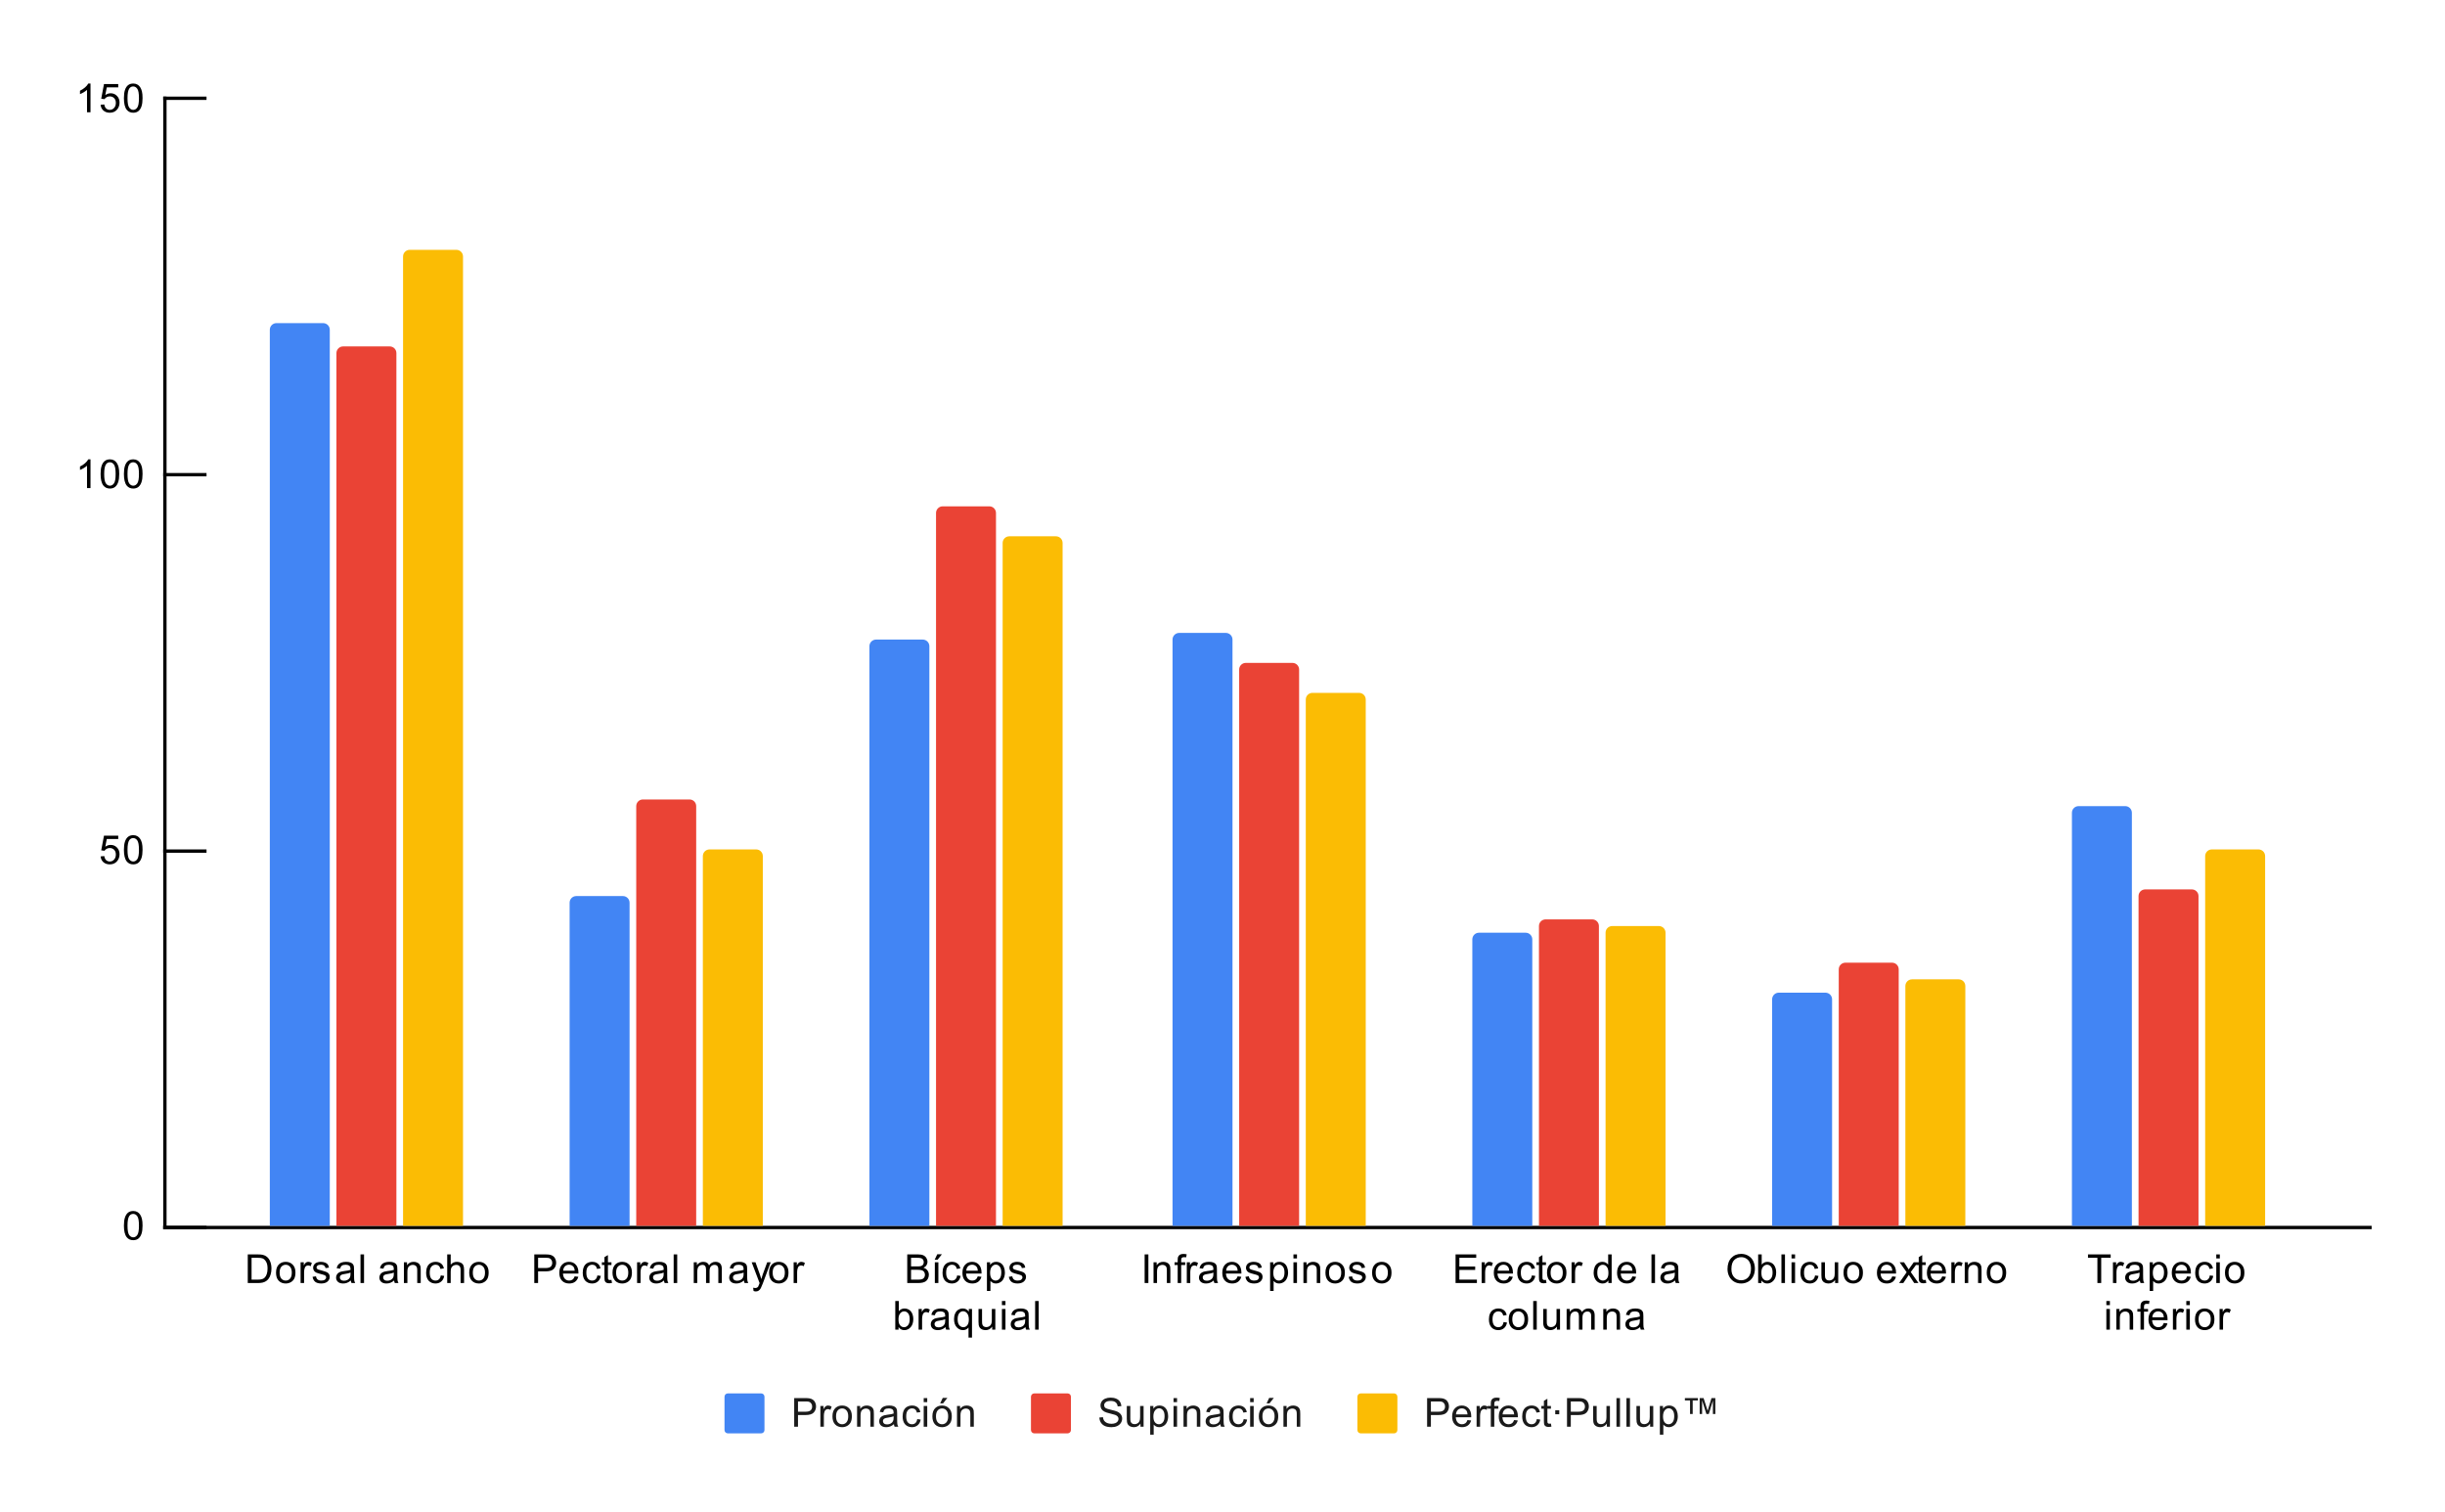 <svg xmlns="http://www.w3.org/2000/svg" xmlns:xlink="http://www.w3.org/1999/xlink" height="454" width="734" stroke-miterlimit="10" stroke-linecap="square" stroke="none" fill="none" viewBox="0.0 0.0 734.0 454.0" version="1.1"><path fill-rule="nonzero" d="M0 0L734.0 0L734.0 454.0L0 454.0L0 0Z" fill="#ffffff"></path><path fill-rule="nonzero" d="M711.5 368.5L49.5 368.5" stroke-linecap="butt" stroke-width="1.0" stroke="#000000"></path><path fill-rule="nonzero" d="M49.5 368.5L49.5 29.5" stroke-linecap="butt" stroke-width="1.0" stroke="#000000"></path><clipPath id="id_0"><path clip-rule="nonzero" d="M49.7 29.7L711.3 29.7L711.3 368.167L49.7 368.167L49.7 29.7Z"></path></clipPath><path fill-rule="nonzero" d="M99.0 368.0L81.0 368.0L81.0 99.0C81.0 97.895 81.895 97.0 83.0 97.0L97.0 97.0C98.105 97.0 99.0 97.895 99.0 99.0Z" clip-path="url(#id_0)" stroke-opacity="0.0" stroke-linecap="butt" stroke-width="2.0" stroke="#000000"></path><path fill-rule="nonzero" d="M99.0 368.0L81.0 368.0L81.0 99.0C81.0 97.895 81.895 97.0 83.0 97.0L97.0 97.0C98.105 97.0 99.0 97.895 99.0 99.0Z" clip-path="url(#id_0)" fill="#4285f4"></path><path fill-rule="nonzero" d="M189.0 368.0L171.0 368.0L171.0 271.0C171.0 269.895 171.895 269.0 173.0 269.0L187.0 269.0C188.105 269.0 189.0 269.895 189.0 271.0Z" clip-path="url(#id_0)" stroke-opacity="0.0" stroke-linecap="butt" stroke-width="2.0" stroke="#000000"></path><path fill-rule="nonzero" d="M189.0 368.0L171.0 368.0L171.0 271.0C171.0 269.895 171.895 269.0 173.0 269.0L187.0 269.0C188.105 269.0 189.0 269.895 189.0 271.0Z" clip-path="url(#id_0)" fill="#4285f4"></path><path fill-rule="nonzero" d="M279.0 368.0L261.0 368.0L261.0 194.0C261.0 192.895 261.895 192.0 263.0 192.0L277.0 192.0C278.105 192.0 279.0 192.895 279.0 194.0Z" clip-path="url(#id_0)" stroke-opacity="0.0" stroke-linecap="butt" stroke-width="2.0" stroke="#000000"></path><path fill-rule="nonzero" d="M279.0 368.0L261.0 368.0L261.0 194.0C261.0 192.895 261.895 192.0 263.0 192.0L277.0 192.0C278.105 192.0 279.0 192.895 279.0 194.0Z" clip-path="url(#id_0)" fill="#4285f4"></path><path fill-rule="nonzero" d="M370.0 368.0L352.0 368.0L352.0 192.0C352.0 190.895 352.895 190.0 354.0 190.0L368.0 190.0C369.105 190.0 370.0 190.895 370.0 192.0Z" clip-path="url(#id_0)" stroke-opacity="0.0" stroke-linecap="butt" stroke-width="2.0" stroke="#000000"></path><path fill-rule="nonzero" d="M370.0 368.0L352.0 368.0L352.0 192.0C352.0 190.895 352.895 190.0 354.0 190.0L368.0 190.0C369.105 190.0 370.0 190.895 370.0 192.0Z" clip-path="url(#id_0)" fill="#4285f4"></path><path fill-rule="nonzero" d="M460.0 368.0L442.0 368.0L442.0 282.0C442.0 280.895 442.895 280.0 444.0 280.0L458.0 280.0C459.105 280.0 460.0 280.895 460.0 282.0Z" clip-path="url(#id_0)" stroke-opacity="0.0" stroke-linecap="butt" stroke-width="2.0" stroke="#000000"></path><path fill-rule="nonzero" d="M460.0 368.0L442.0 368.0L442.0 282.0C442.0 280.895 442.895 280.0 444.0 280.0L458.0 280.0C459.105 280.0 460.0 280.895 460.0 282.0Z" clip-path="url(#id_0)" fill="#4285f4"></path><path fill-rule="nonzero" d="M550.0 368.0L532.0 368.0L532.0 300.0C532.0 298.895 532.895 298.0 534.0 298.0L548.0 298.0C549.105 298.0 550.0 298.895 550.0 300.0Z" clip-path="url(#id_0)" stroke-opacity="0.0" stroke-linecap="butt" stroke-width="2.0" stroke="#000000"></path><path fill-rule="nonzero" d="M550.0 368.0L532.0 368.0L532.0 300.0C532.0 298.895 532.895 298.0 534.0 298.0L548.0 298.0C549.105 298.0 550.0 298.895 550.0 300.0Z" clip-path="url(#id_0)" fill="#4285f4"></path><path fill-rule="nonzero" d="M640.0 368.0L622.0 368.0L622.0 244.0C622.0 242.895 622.895 242.0 624.0 242.0L638.0 242.0C639.105 242.0 640.0 242.895 640.0 244.0Z" clip-path="url(#id_0)" stroke-opacity="0.0" stroke-linecap="butt" stroke-width="2.0" stroke="#000000"></path><path fill-rule="nonzero" d="M640.0 368.0L622.0 368.0L622.0 244.0C622.0 242.895 622.895 242.0 624.0 242.0L638.0 242.0C639.105 242.0 640.0 242.895 640.0 244.0Z" clip-path="url(#id_0)" fill="#4285f4"></path><path fill-rule="nonzero" d="M119.0 368.0L101.0 368.0L101.0 106.0C101.0 104.895 101.895 104.0 103.0 104.0L117.0 104.0C118.105 104.0 119.0 104.895 119.0 106.0Z" clip-path="url(#id_0)" stroke-opacity="0.0" stroke-linecap="butt" stroke-width="2.0" stroke="#000000"></path><path fill-rule="nonzero" d="M119.0 368.0L101.0 368.0L101.0 106.0C101.0 104.895 101.895 104.0 103.0 104.0L117.0 104.0C118.105 104.0 119.0 104.895 119.0 106.0Z" clip-path="url(#id_0)" fill="#ea4335"></path><path fill-rule="nonzero" d="M209.0 368.0L191.0 368.0L191.0 242.0C191.0 240.895 191.895 240.0 193.0 240.0L207.0 240.0C208.105 240.0 209.0 240.895 209.0 242.0Z" clip-path="url(#id_0)" stroke-opacity="0.0" stroke-linecap="butt" stroke-width="2.0" stroke="#000000"></path><path fill-rule="nonzero" d="M209.0 368.0L191.0 368.0L191.0 242.0C191.0 240.895 191.895 240.0 193.0 240.0L207.0 240.0C208.105 240.0 209.0 240.895 209.0 242.0Z" clip-path="url(#id_0)" fill="#ea4335"></path><path fill-rule="nonzero" d="M299.0 368.0L281.0 368.0L281.0 154.0C281.0 152.895 281.895 152.0 283.0 152.0L297.0 152.0C298.105 152.0 299.0 152.895 299.0 154.0Z" clip-path="url(#id_0)" stroke-opacity="0.0" stroke-linecap="butt" stroke-width="2.0" stroke="#000000"></path><path fill-rule="nonzero" d="M299.0 368.0L281.0 368.0L281.0 154.0C281.0 152.895 281.895 152.0 283.0 152.0L297.0 152.0C298.105 152.0 299.0 152.895 299.0 154.0Z" clip-path="url(#id_0)" fill="#ea4335"></path><path fill-rule="nonzero" d="M390.0 368.0L372.0 368.0L372.0 201.0C372.0 199.895 372.895 199.0 374.0 199.0L388.0 199.0C389.105 199.0 390.0 199.895 390.0 201.0Z" clip-path="url(#id_0)" stroke-opacity="0.0" stroke-linecap="butt" stroke-width="2.0" stroke="#000000"></path><path fill-rule="nonzero" d="M390.0 368.0L372.0 368.0L372.0 201.0C372.0 199.895 372.895 199.0 374.0 199.0L388.0 199.0C389.105 199.0 390.0 199.895 390.0 201.0Z" clip-path="url(#id_0)" fill="#ea4335"></path><path fill-rule="nonzero" d="M480.0 368.0L462.0 368.0L462.0 278.0C462.0 276.895 462.895 276.0 464.0 276.0L478.0 276.0C479.105 276.0 480.0 276.895 480.0 278.0Z" clip-path="url(#id_0)" stroke-opacity="0.0" stroke-linecap="butt" stroke-width="2.0" stroke="#000000"></path><path fill-rule="nonzero" d="M480.0 368.0L462.0 368.0L462.0 278.0C462.0 276.895 462.895 276.0 464.0 276.0L478.0 276.0C479.105 276.0 480.0 276.895 480.0 278.0Z" clip-path="url(#id_0)" fill="#ea4335"></path><path fill-rule="nonzero" d="M570.0 368.0L552.0 368.0L552.0 291.0C552.0 289.895 552.895 289.0 554.0 289.0L568.0 289.0C569.105 289.0 570.0 289.895 570.0 291.0Z" clip-path="url(#id_0)" stroke-opacity="0.0" stroke-linecap="butt" stroke-width="2.0" stroke="#000000"></path><path fill-rule="nonzero" d="M570.0 368.0L552.0 368.0L552.0 291.0C552.0 289.895 552.895 289.0 554.0 289.0L568.0 289.0C569.105 289.0 570.0 289.895 570.0 291.0Z" clip-path="url(#id_0)" fill="#ea4335"></path><path fill-rule="nonzero" d="M660.0 368.0L642.0 368.0L642.0 269.0C642.0 267.895 642.895 267.0 644.0 267.0L658.0 267.0C659.105 267.0 660.0 267.895 660.0 269.0Z" clip-path="url(#id_0)" stroke-opacity="0.0" stroke-linecap="butt" stroke-width="2.0" stroke="#000000"></path><path fill-rule="nonzero" d="M660.0 368.0L642.0 368.0L642.0 269.0C642.0 267.895 642.895 267.0 644.0 267.0L658.0 267.0C659.105 267.0 660.0 267.895 660.0 269.0Z" clip-path="url(#id_0)" fill="#ea4335"></path><path fill-rule="nonzero" d="M139.0 368.0L121.0 368.0L121.0 77.0C121.0 75.895 121.895 75.0 123.0 75.0L137.0 75.0C138.105 75.0 139.0 75.895 139.0 77.0Z" clip-path="url(#id_0)" stroke-opacity="0.0" stroke-linecap="butt" stroke-width="2.0" stroke="#000000"></path><path fill-rule="nonzero" d="M139.0 368.0L121.0 368.0L121.0 77.0C121.0 75.895 121.895 75.0 123.0 75.0L137.0 75.0C138.105 75.0 139.0 75.895 139.0 77.0Z" clip-path="url(#id_0)" fill="#fbbc04"></path><path fill-rule="nonzero" d="M229.0 368.0L211.0 368.0L211.0 257.0C211.0 255.895 211.895 255.0 213.0 255.0L227.0 255.0C228.105 255.0 229.0 255.895 229.0 257.0Z" clip-path="url(#id_0)" stroke-opacity="0.0" stroke-linecap="butt" stroke-width="2.0" stroke="#000000"></path><path fill-rule="nonzero" d="M229.0 368.0L211.0 368.0L211.0 257.0C211.0 255.895 211.895 255.0 213.0 255.0L227.0 255.0C228.105 255.0 229.0 255.895 229.0 257.0Z" clip-path="url(#id_0)" fill="#fbbc04"></path><path fill-rule="nonzero" d="M319.0 368.0L301.0 368.0L301.0 163.0C301.0 161.895 301.895 161.0 303.0 161.0L317.0 161.0C318.105 161.0 319.0 161.895 319.0 163.0Z" clip-path="url(#id_0)" stroke-opacity="0.0" stroke-linecap="butt" stroke-width="2.0" stroke="#000000"></path><path fill-rule="nonzero" d="M319.0 368.0L301.0 368.0L301.0 163.0C301.0 161.895 301.895 161.0 303.0 161.0L317.0 161.0C318.105 161.0 319.0 161.895 319.0 163.0Z" clip-path="url(#id_0)" fill="#fbbc04"></path><path fill-rule="nonzero" d="M410.0 368.0L392.0 368.0L392.0 210.0C392.0 208.895 392.895 208.0 394.0 208.0L408.0 208.0C409.105 208.0 410.0 208.895 410.0 210.0Z" clip-path="url(#id_0)" stroke-opacity="0.0" stroke-linecap="butt" stroke-width="2.0" stroke="#000000"></path><path fill-rule="nonzero" d="M410.0 368.0L392.0 368.0L392.0 210.0C392.0 208.895 392.895 208.0 394.0 208.0L408.0 208.0C409.105 208.0 410.0 208.895 410.0 210.0Z" clip-path="url(#id_0)" fill="#fbbc04"></path><path fill-rule="nonzero" d="M500.0 368.0L482.0 368.0L482.0 280.0C482.0 278.895 482.895 278.0 484.0 278.0L498.0 278.0C499.105 278.0 500.0 278.895 500.0 280.0Z" clip-path="url(#id_0)" stroke-opacity="0.0" stroke-linecap="butt" stroke-width="2.0" stroke="#000000"></path><path fill-rule="nonzero" d="M500.0 368.0L482.0 368.0L482.0 280.0C482.0 278.895 482.895 278.0 484.0 278.0L498.0 278.0C499.105 278.0 500.0 278.895 500.0 280.0Z" clip-path="url(#id_0)" fill="#fbbc04"></path><path fill-rule="nonzero" d="M590.0 368.0L572.0 368.0L572.0 296.0C572.0 294.895 572.895 294.0 574.0 294.0L588.0 294.0C589.105 294.0 590.0 294.895 590.0 296.0Z" clip-path="url(#id_0)" stroke-opacity="0.0" stroke-linecap="butt" stroke-width="2.0" stroke="#000000"></path><path fill-rule="nonzero" d="M590.0 368.0L572.0 368.0L572.0 296.0C572.0 294.895 572.895 294.0 574.0 294.0L588.0 294.0C589.105 294.0 590.0 294.895 590.0 296.0Z" clip-path="url(#id_0)" fill="#fbbc04"></path><path fill-rule="nonzero" d="M680.0 368.0L662.0 368.0L662.0 257.0C662.0 255.895 662.895 255.0 664.0 255.0L678.0 255.0C679.105 255.0 680.0 255.895 680.0 257.0Z" clip-path="url(#id_0)" stroke-opacity="0.0" stroke-linecap="butt" stroke-width="2.0" stroke="#000000"></path><path fill-rule="nonzero" d="M680.0 368.0L662.0 368.0L662.0 257.0C662.0 255.895 662.895 255.0 664.0 255.0L678.0 255.0C679.105 255.0 680.0 255.895 680.0 257.0Z" clip-path="url(#id_0)" fill="#fbbc04"></path><path fill-rule="nonzero" d="M49.5 368.5L61.5 368.5" stroke-linecap="butt" stroke-width="1.0" stroke="#000000"></path><path fill-rule="nonzero" d="M49.5 255.5L61.5 255.5" stroke-linecap="butt" stroke-width="1.0" stroke="#000000"></path><path fill-rule="nonzero" d="M49.5 142.5L61.5 142.5" stroke-linecap="butt" stroke-width="1.0" stroke="#000000"></path><path fill-rule="nonzero" d="M49.5 29.5L61.5 29.5" stroke-linecap="butt" stroke-width="1.0" stroke="#000000"></path><path fill-rule="nonzero" d="M37.2 367.932Q37.2 366.401 37.513 365.479Q37.825 364.542 38.434 364.042Q39.059 363.542 39.997 363.542Q40.684 363.542 41.2 363.823Q41.731 364.104 42.075 364.635Q42.419 365.151 42.606 365.901Q42.794 366.651 42.794 367.932Q42.794 369.448 42.481 370.37Q42.184 371.292 41.559 371.807Q40.95 372.307 39.997 372.307Q38.763 372.307 38.044 371.417Q37.2 370.354 37.2 367.932ZM38.278 367.932Q38.278 370.042 38.778 370.745Q39.278 371.448 39.997 371.448Q40.731 371.448 41.216 370.745Q41.716 370.042 41.716 367.932Q41.716 365.807 41.216 365.12Q40.731 364.417 39.981 364.417Q39.263 364.417 38.825 365.026Q38.278 365.807 38.278 367.932Z" fill="#000000"></path><path fill-rule="nonzero" d="M30.2 257.094L31.309 257.001Q31.434 257.813 31.872 258.219Q32.325 258.626 32.966 258.626Q33.716 258.626 34.247 258.048Q34.778 257.469 34.778 256.532Q34.778 255.626 34.263 255.11Q33.763 254.579 32.934 254.579Q32.434 254.579 32.013 254.813Q31.606 255.048 31.372 255.407L30.387 255.282L31.216 250.876L35.497 250.876L35.497 251.876L32.059 251.876L31.606 254.188Q32.372 253.641 33.216 253.641Q34.341 253.641 35.106 254.423Q35.888 255.204 35.888 256.438Q35.888 257.594 35.216 258.454Q34.388 259.485 32.966 259.485Q31.794 259.485 31.044 258.829Q30.309 258.173 30.2 257.094ZM37.2 255.11Q37.2 253.579 37.513 252.657Q37.825 251.719 38.434 251.219Q39.059 250.719 39.997 250.719Q40.684 250.719 41.2 251.001Q41.731 251.282 42.075 251.813Q42.419 252.329 42.606 253.079Q42.794 253.829 42.794 255.11Q42.794 256.626 42.481 257.548Q42.184 258.469 41.559 258.985Q40.95 259.485 39.997 259.485Q38.763 259.485 38.044 258.594Q37.2 257.532 37.2 255.11ZM38.278 255.11Q38.278 257.219 38.778 257.923Q39.278 258.626 39.997 258.626Q40.731 258.626 41.216 257.923Q41.716 257.219 41.716 255.11Q41.716 252.985 41.216 252.298Q40.731 251.594 39.981 251.594Q39.263 251.594 38.825 252.204Q38.278 252.985 38.278 255.11Z" fill="#000000"></path><path fill-rule="nonzero" d="M27.169 146.522L26.122 146.522L26.122 139.803Q25.731 140.163 25.106 140.538Q24.497 140.897 24.012 141.069L24.012 140.053Q24.887 139.632 25.544 139.053Q26.216 138.46 26.497 137.897L27.169 137.897L27.169 146.522ZM30.2 142.288Q30.2 140.757 30.512 139.835Q30.825 138.897 31.434 138.397Q32.059 137.897 32.997 137.897Q33.684 137.897 34.2 138.178Q34.731 138.46 35.075 138.991Q35.419 139.507 35.606 140.257Q35.794 141.007 35.794 142.288Q35.794 143.803 35.481 144.725Q35.184 145.647 34.559 146.163Q33.95 146.663 32.997 146.663Q31.762 146.663 31.044 145.772Q30.2 144.71 30.2 142.288ZM31.278 142.288Q31.278 144.397 31.778 145.1Q32.278 145.803 32.997 145.803Q33.731 145.803 34.216 145.1Q34.716 144.397 34.716 142.288Q34.716 140.163 34.216 139.475Q33.731 138.772 32.981 138.772Q32.263 138.772 31.825 139.382Q31.278 140.163 31.278 142.288ZM37.2 142.288Q37.2 140.757 37.513 139.835Q37.825 138.897 38.434 138.397Q39.059 137.897 39.997 137.897Q40.684 137.897 41.2 138.178Q41.731 138.46 42.075 138.991Q42.419 139.507 42.606 140.257Q42.794 141.007 42.794 142.288Q42.794 143.803 42.481 144.725Q42.184 145.647 41.559 146.163Q40.95 146.663 39.997 146.663Q38.763 146.663 38.044 145.772Q37.2 144.71 37.2 142.288ZM38.278 142.288Q38.278 144.397 38.778 145.1Q39.278 145.803 39.997 145.803Q40.731 145.803 41.216 145.1Q41.716 144.397 41.716 142.288Q41.716 140.163 41.216 139.475Q40.731 138.772 39.981 138.772Q39.263 138.772 38.825 139.382Q38.278 140.163 38.278 142.288Z" fill="#000000"></path><path fill-rule="nonzero" d="M27.169 33.7L26.122 33.7L26.122 26.981Q25.731 27.341 25.106 27.716Q24.497 28.075 24.012 28.247L24.012 27.231Q24.887 26.809 25.544 26.231Q26.216 25.637 26.497 25.075L27.169 25.075L27.169 33.7ZM30.2 31.45L31.309 31.356Q31.434 32.169 31.872 32.575Q32.325 32.981 32.966 32.981Q33.716 32.981 34.247 32.403Q34.778 31.825 34.778 30.887Q34.778 29.981 34.263 29.466Q33.763 28.934 32.934 28.934Q32.434 28.934 32.013 29.169Q31.606 29.403 31.372 29.762L30.387 29.637L31.216 25.231L35.497 25.231L35.497 26.231L32.059 26.231L31.606 28.544Q32.372 27.997 33.216 27.997Q34.341 27.997 35.106 28.778Q35.888 29.559 35.888 30.794Q35.888 31.95 35.216 32.809Q34.388 33.841 32.966 33.841Q31.794 33.841 31.044 33.184Q30.309 32.528 30.2 31.45ZM37.2 29.466Q37.2 27.934 37.513 27.012Q37.825 26.075 38.434 25.575Q39.059 25.075 39.997 25.075Q40.684 25.075 41.2 25.356Q41.731 25.637 42.075 26.169Q42.419 26.684 42.606 27.434Q42.794 28.184 42.794 29.466Q42.794 30.981 42.481 31.903Q42.184 32.825 41.559 33.341Q40.95 33.841 39.997 33.841Q38.763 33.841 38.044 32.95Q37.2 31.887 37.2 29.466ZM38.278 29.466Q38.278 31.575 38.778 32.278Q39.278 32.981 39.997 32.981Q40.731 32.981 41.216 32.278Q41.716 31.575 41.716 29.466Q41.716 27.341 41.216 26.653Q40.731 25.95 39.981 25.95Q39.263 25.95 38.825 26.559Q38.278 27.341 38.278 29.466Z" fill="#000000"></path><path fill-rule="nonzero" d="M74.381 385.167L74.381 376.573L77.35 376.573Q78.35 376.573 78.881 376.698Q79.615 376.87 80.131 377.307Q80.819 377.885 81.147 378.792Q81.49 379.682 81.49 380.823Q81.49 381.807 81.256 382.557Q81.037 383.307 80.678 383.807Q80.319 384.307 79.881 384.589Q79.459 384.87 78.865 385.026Q78.272 385.167 77.49 385.167L74.381 385.167ZM75.522 384.151L77.35 384.151Q78.209 384.151 78.694 383.995Q79.178 383.839 79.459 383.542Q79.865 383.151 80.084 382.464Q80.319 381.776 80.319 380.807Q80.319 379.464 79.865 378.745Q79.428 378.01 78.803 377.76Q78.334 377.589 77.334 377.589L75.522 377.589L75.522 384.151ZM82.865 382.057Q82.865 380.323 83.819 379.495Q84.615 378.807 85.772 378.807Q87.053 378.807 87.865 379.651Q88.694 380.479 88.694 381.964Q88.694 383.167 88.334 383.854Q87.975 384.542 87.272 384.932Q86.584 385.307 85.772 385.307Q84.475 385.307 83.662 384.479Q82.865 383.635 82.865 382.057ZM83.944 382.057Q83.944 383.245 84.459 383.839Q84.99 384.432 85.772 384.432Q86.569 384.432 87.084 383.839Q87.6 383.245 87.6 382.026Q87.6 380.87 87.069 380.276Q86.553 379.682 85.772 379.682Q84.99 379.682 84.459 380.276Q83.944 380.854 83.944 382.057ZM90.24 385.167L90.24 378.948L91.194 378.948L91.194 379.885Q91.553 379.229 91.85 379.026Q92.162 378.807 92.537 378.807Q93.069 378.807 93.615 379.135L93.256 380.12Q92.865 379.885 92.49 379.885Q92.131 379.885 91.85 380.104Q91.584 380.307 91.475 380.682Q91.287 381.245 91.287 381.901L91.287 385.167L90.24 385.167ZM93.834 383.307L94.865 383.151Q94.959 383.776 95.35 384.104Q95.756 384.432 96.49 384.432Q97.209 384.432 97.553 384.151Q97.912 383.854 97.912 383.448Q97.912 383.089 97.6 382.885Q97.381 382.745 96.522 382.526Q95.365 382.229 94.912 382.026Q94.475 381.807 94.24 381.432Q94.006 381.057 94.006 380.589Q94.006 380.182 94.194 379.823Q94.381 379.464 94.709 379.229Q94.959 379.057 95.381 378.932Q95.803 378.807 96.303 378.807Q97.022 378.807 97.569 379.026Q98.131 379.229 98.397 379.589Q98.662 379.948 98.756 380.542L97.725 380.682Q97.662 380.214 97.319 379.948Q96.99 379.667 96.365 379.667Q95.647 379.667 95.334 379.917Q95.022 380.151 95.022 380.479Q95.022 380.682 95.147 380.839Q95.287 381.01 95.553 381.12Q95.709 381.182 96.49 381.385Q97.615 381.698 98.053 381.885Q98.49 382.073 98.74 382.432Q98.99 382.792 98.99 383.339Q98.99 383.87 98.678 384.339Q98.381 384.792 97.803 385.057Q97.225 385.307 96.49 385.307Q95.272 385.307 94.631 384.807Q94.006 384.292 93.834 383.307ZM105.319 384.401Q104.725 384.901 104.178 385.104Q103.647 385.307 103.022 385.307Q101.99 385.307 101.444 384.807Q100.897 384.307 100.897 383.526Q100.897 383.073 101.1 382.698Q101.303 382.307 101.647 382.089Q101.99 381.854 102.412 381.745Q102.709 381.651 103.35 381.573Q104.615 381.432 105.225 381.214Q105.225 380.995 105.225 380.948Q105.225 380.292 104.928 380.026Q104.522 379.682 103.725 379.682Q102.99 379.682 102.631 379.948Q102.272 380.198 102.1 380.854L101.069 380.714Q101.209 380.057 101.537 379.651Q101.865 379.245 102.475 379.026Q103.084 378.807 103.881 378.807Q104.678 378.807 105.178 378.995Q105.678 379.182 105.912 379.464Q106.147 379.745 106.24 380.182Q106.287 380.448 106.287 381.151L106.287 382.557Q106.287 384.026 106.35 384.417Q106.428 384.807 106.631 385.167L105.522 385.167Q105.365 384.839 105.319 384.401ZM105.225 382.042Q104.647 382.276 103.506 382.448Q102.85 382.542 102.584 382.667Q102.319 382.776 102.162 382.995Q102.022 383.214 102.022 383.495Q102.022 383.917 102.334 384.198Q102.662 384.479 103.272 384.479Q103.881 384.479 104.35 384.214Q104.834 383.948 105.053 383.479Q105.225 383.12 105.225 382.432L105.225 382.042ZM108.225 385.167L108.225 376.573L109.287 376.573L109.287 385.167L108.225 385.167ZM118.319 384.401Q117.725 384.901 117.178 385.104Q116.647 385.307 116.022 385.307Q114.99 385.307 114.444 384.807Q113.897 384.307 113.897 383.526Q113.897 383.073 114.1 382.698Q114.303 382.307 114.647 382.089Q114.99 381.854 115.412 381.745Q115.709 381.651 116.35 381.573Q117.615 381.432 118.225 381.214Q118.225 380.995 118.225 380.948Q118.225 380.292 117.928 380.026Q117.522 379.682 116.725 379.682Q115.99 379.682 115.631 379.948Q115.272 380.198 115.1 380.854L114.069 380.714Q114.209 380.057 114.537 379.651Q114.865 379.245 115.475 379.026Q116.084 378.807 116.881 378.807Q117.678 378.807 118.178 378.995Q118.678 379.182 118.912 379.464Q119.147 379.745 119.24 380.182Q119.287 380.448 119.287 381.151L119.287 382.557Q119.287 384.026 119.35 384.417Q119.428 384.807 119.631 385.167L118.522 385.167Q118.365 384.839 118.319 384.401ZM118.225 382.042Q117.647 382.276 116.506 382.448Q115.85 382.542 115.584 382.667Q115.319 382.776 115.162 382.995Q115.022 383.214 115.022 383.495Q115.022 383.917 115.334 384.198Q115.662 384.479 116.272 384.479Q116.881 384.479 117.35 384.214Q117.834 383.948 118.053 383.479Q118.225 383.12 118.225 382.432L118.225 382.042ZM121.256 385.167L121.256 378.948L122.194 378.948L122.194 379.823Q122.881 378.807 124.178 378.807Q124.74 378.807 125.209 379.01Q125.694 379.214 125.928 379.542Q126.162 379.87 126.256 380.307Q126.303 380.604 126.303 381.339L126.303 385.167L125.256 385.167L125.256 381.385Q125.256 380.729 125.131 380.417Q125.006 380.104 124.694 379.917Q124.381 379.714 123.959 379.714Q123.287 379.714 122.787 380.151Q122.303 380.573 122.303 381.76L122.303 385.167L121.256 385.167ZM132.319 382.885L133.35 383.026Q133.178 384.089 132.475 384.698Q131.772 385.307 130.756 385.307Q129.475 385.307 128.694 384.479Q127.928 383.635 127.928 382.073Q127.928 381.073 128.256 380.323Q128.6 379.557 129.272 379.182Q129.959 378.807 130.772 378.807Q131.772 378.807 132.412 379.323Q133.069 379.823 133.256 380.776L132.225 380.932Q132.084 380.307 131.709 379.995Q131.334 379.667 130.803 379.667Q130.006 379.667 129.506 380.245Q129.006 380.807 129.006 382.042Q129.006 383.307 129.49 383.87Q129.975 384.432 130.74 384.432Q131.365 384.432 131.772 384.057Q132.194 383.682 132.319 382.885ZM134.256 385.167L134.256 376.573L135.303 376.573L135.303 379.651Q136.037 378.807 137.162 378.807Q137.865 378.807 138.365 379.089Q138.881 379.354 139.1 379.839Q139.319 380.307 139.319 381.229L139.319 385.167L138.272 385.167L138.272 381.229Q138.272 380.432 137.928 380.073Q137.584 379.714 136.959 379.714Q136.49 379.714 136.069 379.964Q135.662 380.198 135.475 380.62Q135.303 381.026 135.303 381.76L135.303 385.167L134.256 385.167ZM140.865 382.057Q140.865 380.323 141.819 379.495Q142.615 378.807 143.772 378.807Q145.053 378.807 145.865 379.651Q146.694 380.479 146.694 381.964Q146.694 383.167 146.334 383.854Q145.975 384.542 145.272 384.932Q144.584 385.307 143.772 385.307Q142.475 385.307 141.662 384.479Q140.865 383.635 140.865 382.057ZM141.944 382.057Q141.944 383.245 142.459 383.839Q142.99 384.432 143.772 384.432Q144.569 384.432 145.084 383.839Q145.6 383.245 145.6 382.026Q145.6 380.87 145.069 380.276Q144.553 379.682 143.772 379.682Q142.99 379.682 142.459 380.276Q141.944 380.854 141.944 382.057Z" fill="#000000"></path><path fill-rule="nonzero" d="M160.395 385.167L160.395 376.573L163.645 376.573Q164.488 376.573 164.942 376.651Q165.582 376.76 166.004 377.057Q166.442 377.354 166.692 377.885Q166.957 378.417 166.957 379.057Q166.957 380.151 166.254 380.917Q165.567 381.667 163.738 381.667L161.535 381.667L161.535 385.167L160.395 385.167ZM161.535 380.667L163.754 380.667Q164.863 380.667 165.317 380.26Q165.785 379.839 165.785 379.089Q165.785 378.557 165.504 378.182Q165.238 377.792 164.801 377.667Q164.504 377.589 163.738 377.589L161.535 377.589L161.535 380.667ZM172.52 383.167L173.613 383.292Q173.363 384.245 172.66 384.776Q171.957 385.307 170.879 385.307Q169.52 385.307 168.707 384.464Q167.91 383.62 167.91 382.104Q167.91 380.542 168.723 379.682Q169.535 378.807 170.817 378.807Q172.067 378.807 172.848 379.651Q173.645 380.495 173.645 382.042Q173.645 382.135 173.645 382.323L169.004 382.323Q169.067 383.354 169.582 383.901Q170.098 384.432 170.879 384.432Q171.457 384.432 171.863 384.135Q172.285 383.823 172.52 383.167ZM169.067 381.464L172.535 381.464Q172.473 380.667 172.145 380.276Q171.629 379.667 170.832 379.667Q170.098 379.667 169.598 380.151Q169.113 380.635 169.067 381.464ZM179.332 382.885L180.363 383.026Q180.192 384.089 179.488 384.698Q178.785 385.307 177.77 385.307Q176.488 385.307 175.707 384.479Q174.942 383.635 174.942 382.073Q174.942 381.073 175.27 380.323Q175.613 379.557 176.285 379.182Q176.973 378.807 177.785 378.807Q178.785 378.807 179.426 379.323Q180.082 379.823 180.27 380.776L179.238 380.932Q179.098 380.307 178.723 379.995Q178.348 379.667 177.817 379.667Q177.02 379.667 176.52 380.245Q176.02 380.807 176.02 382.042Q176.02 383.307 176.504 383.87Q176.988 384.432 177.754 384.432Q178.379 384.432 178.785 384.057Q179.207 383.682 179.332 382.885ZM183.567 384.229L183.723 385.151Q183.27 385.245 182.926 385.245Q182.348 385.245 182.035 385.073Q181.723 384.885 181.582 384.589Q181.457 384.292 181.457 383.339L181.457 379.76L180.692 379.76L180.692 378.948L181.457 378.948L181.457 377.401L182.504 376.776L182.504 378.948L183.567 378.948L183.567 379.76L182.504 379.76L182.504 383.401Q182.504 383.854 182.551 383.979Q182.613 384.104 182.738 384.182Q182.863 384.26 183.098 384.26Q183.285 384.26 183.567 384.229ZM183.879 382.057Q183.879 380.323 184.832 379.495Q185.629 378.807 186.785 378.807Q188.067 378.807 188.879 379.651Q189.707 380.479 189.707 381.964Q189.707 383.167 189.348 383.854Q188.988 384.542 188.285 384.932Q187.598 385.307 186.785 385.307Q185.488 385.307 184.676 384.479Q183.879 383.635 183.879 382.057ZM184.957 382.057Q184.957 383.245 185.473 383.839Q186.004 384.432 186.785 384.432Q187.582 384.432 188.098 383.839Q188.613 383.245 188.613 382.026Q188.613 380.87 188.082 380.276Q187.567 379.682 186.785 379.682Q186.004 379.682 185.473 380.276Q184.957 380.854 184.957 382.057ZM191.254 385.167L191.254 378.948L192.207 378.948L192.207 379.885Q192.567 379.229 192.863 379.026Q193.176 378.807 193.551 378.807Q194.082 378.807 194.629 379.135L194.27 380.12Q193.879 379.885 193.504 379.885Q193.145 379.885 192.863 380.104Q192.598 380.307 192.488 380.682Q192.301 381.245 192.301 381.901L192.301 385.167L191.254 385.167ZM199.332 384.401Q198.738 384.901 198.192 385.104Q197.66 385.307 197.035 385.307Q196.004 385.307 195.457 384.807Q194.91 384.307 194.91 383.526Q194.91 383.073 195.113 382.698Q195.317 382.307 195.66 382.089Q196.004 381.854 196.426 381.745Q196.723 381.651 197.363 381.573Q198.629 381.432 199.238 381.214Q199.238 380.995 199.238 380.948Q199.238 380.292 198.942 380.026Q198.535 379.682 197.738 379.682Q197.004 379.682 196.645 379.948Q196.285 380.198 196.113 380.854L195.082 380.714Q195.223 380.057 195.551 379.651Q195.879 379.245 196.488 379.026Q197.098 378.807 197.895 378.807Q198.692 378.807 199.192 378.995Q199.692 379.182 199.926 379.464Q200.16 379.745 200.254 380.182Q200.301 380.448 200.301 381.151L200.301 382.557Q200.301 384.026 200.363 384.417Q200.442 384.807 200.645 385.167L199.535 385.167Q199.379 384.839 199.332 384.401ZM199.238 382.042Q198.66 382.276 197.52 382.448Q196.863 382.542 196.598 382.667Q196.332 382.776 196.176 382.995Q196.035 383.214 196.035 383.495Q196.035 383.917 196.348 384.198Q196.676 384.479 197.285 384.479Q197.895 384.479 198.363 384.214Q198.848 383.948 199.067 383.479Q199.238 383.12 199.238 382.432L199.238 382.042ZM202.238 385.167L202.238 376.573L203.301 376.573L203.301 385.167L202.238 385.167ZM208.27 385.167L208.27 378.948L209.207 378.948L209.207 379.823Q209.504 379.354 209.988 379.089Q210.473 378.807 211.098 378.807Q211.785 378.807 212.223 379.089Q212.676 379.37 212.848 379.885Q213.598 378.807 214.77 378.807Q215.707 378.807 216.192 379.323Q216.692 379.823 216.692 380.901L216.692 385.167L215.645 385.167L215.645 381.245Q215.645 380.62 215.535 380.339Q215.442 380.057 215.176 379.885Q214.91 379.714 214.535 379.714Q213.879 379.714 213.442 380.151Q213.02 380.589 213.02 381.557L213.02 385.167L211.957 385.167L211.957 381.12Q211.957 380.417 211.692 380.073Q211.442 379.714 210.863 379.714Q210.41 379.714 210.035 379.948Q209.66 380.182 209.488 380.635Q209.317 381.089 209.317 381.932L209.317 385.167L208.27 385.167ZM223.332 384.401Q222.738 384.901 222.192 385.104Q221.66 385.307 221.035 385.307Q220.004 385.307 219.457 384.807Q218.91 384.307 218.91 383.526Q218.91 383.073 219.113 382.698Q219.317 382.307 219.66 382.089Q220.004 381.854 220.426 381.745Q220.723 381.651 221.363 381.573Q222.629 381.432 223.238 381.214Q223.238 380.995 223.238 380.948Q223.238 380.292 222.942 380.026Q222.535 379.682 221.738 379.682Q221.004 379.682 220.645 379.948Q220.285 380.198 220.113 380.854L219.082 380.714Q219.223 380.057 219.551 379.651Q219.879 379.245 220.488 379.026Q221.098 378.807 221.895 378.807Q222.692 378.807 223.192 378.995Q223.692 379.182 223.926 379.464Q224.16 379.745 224.254 380.182Q224.301 380.448 224.301 381.151L224.301 382.557Q224.301 384.026 224.363 384.417Q224.442 384.807 224.645 385.167L223.535 385.167Q223.379 384.839 223.332 384.401ZM223.238 382.042Q222.66 382.276 221.52 382.448Q220.863 382.542 220.598 382.667Q220.332 382.776 220.176 382.995Q220.035 383.214 220.035 383.495Q220.035 383.917 220.348 384.198Q220.676 384.479 221.285 384.479Q221.895 384.479 222.363 384.214Q222.848 383.948 223.067 383.479Q223.238 383.12 223.238 382.432L223.238 382.042ZM226.223 387.557L226.098 386.573Q226.442 386.667 226.707 386.667Q227.051 386.667 227.254 386.542Q227.473 386.432 227.613 386.229Q227.707 386.057 227.942 385.432Q227.957 385.354 228.035 385.182L225.66 378.948L226.801 378.948L228.098 382.542Q228.348 383.229 228.551 383.995Q228.738 383.26 228.988 382.573L230.317 378.948L231.363 378.948L229.004 385.276Q228.613 386.292 228.41 386.682Q228.129 387.214 227.754 387.448Q227.395 387.698 226.895 387.698Q226.598 387.698 226.223 387.557ZM230.879 382.057Q230.879 380.323 231.832 379.495Q232.629 378.807 233.785 378.807Q235.067 378.807 235.879 379.651Q236.707 380.479 236.707 381.964Q236.707 383.167 236.348 383.854Q235.988 384.542 235.285 384.932Q234.598 385.307 233.785 385.307Q232.488 385.307 231.676 384.479Q230.879 383.635 230.879 382.057ZM231.957 382.057Q231.957 383.245 232.473 383.839Q233.004 384.432 233.785 384.432Q234.582 384.432 235.098 383.839Q235.613 383.245 235.613 382.026Q235.613 380.87 235.082 380.276Q234.567 379.682 233.785 379.682Q233.004 379.682 232.473 380.276Q231.957 380.854 231.957 382.057ZM238.254 385.167L238.254 378.948L239.207 378.948L239.207 379.885Q239.567 379.229 239.863 379.026Q240.176 378.807 240.551 378.807Q241.082 378.807 241.629 379.135L241.27 380.12Q240.879 379.885 240.504 379.885Q240.145 379.885 239.863 380.104Q239.598 380.307 239.488 380.682Q239.301 381.245 239.301 381.901L239.301 385.167L238.254 385.167Z" fill="#000000"></path><path fill-rule="nonzero" d="M272.361 385.167L272.361 376.573L275.596 376.573Q276.58 376.573 277.174 376.839Q277.768 377.104 278.096 377.651Q278.44 378.182 278.44 378.776Q278.44 379.323 278.143 379.807Q277.846 380.292 277.236 380.589Q278.018 380.823 278.424 381.385Q278.846 381.932 278.846 382.682Q278.846 383.276 278.596 383.807Q278.346 384.323 277.971 384.604Q277.596 384.885 277.018 385.026Q276.455 385.167 275.643 385.167L272.361 385.167ZM273.502 380.182L275.361 380.182Q276.111 380.182 276.44 380.089Q276.877 379.964 277.096 379.667Q277.315 379.354 277.315 378.901Q277.315 378.479 277.111 378.151Q276.908 377.823 276.518 377.714Q276.143 377.589 275.221 377.589L273.502 377.589L273.502 380.182ZM273.502 384.151L275.643 384.151Q276.19 384.151 276.408 384.104Q276.815 384.042 277.065 383.885Q277.33 383.714 277.502 383.401Q277.674 383.089 277.674 382.682Q277.674 382.198 277.424 381.839Q277.19 381.479 276.752 381.339Q276.315 381.198 275.486 381.198L273.502 381.198L273.502 384.151ZM280.643 385.167L280.643 378.948L281.705 378.948L281.705 385.167L280.643 385.167ZM280.596 378.167L281.377 376.526L282.768 376.526L281.471 378.167L280.596 378.167ZM287.346 382.885L288.377 383.026Q288.205 384.089 287.502 384.698Q286.799 385.307 285.783 385.307Q284.502 385.307 283.721 384.479Q282.955 383.635 282.955 382.073Q282.955 381.073 283.283 380.323Q283.627 379.557 284.299 379.182Q284.986 378.807 285.799 378.807Q286.799 378.807 287.44 379.323Q288.096 379.823 288.283 380.776L287.252 380.932Q287.111 380.307 286.736 379.995Q286.361 379.667 285.83 379.667Q285.033 379.667 284.533 380.245Q284.033 380.807 284.033 382.042Q284.033 383.307 284.518 383.87Q285.002 384.432 285.768 384.432Q286.393 384.432 286.799 384.057Q287.221 383.682 287.346 382.885ZM293.533 383.167L294.627 383.292Q294.377 384.245 293.674 384.776Q292.971 385.307 291.893 385.307Q290.533 385.307 289.721 384.464Q288.924 383.62 288.924 382.104Q288.924 380.542 289.736 379.682Q290.549 378.807 291.83 378.807Q293.08 378.807 293.861 379.651Q294.658 380.495 294.658 382.042Q294.658 382.135 294.658 382.323L290.018 382.323Q290.08 383.354 290.596 383.901Q291.111 384.432 291.893 384.432Q292.471 384.432 292.877 384.135Q293.299 383.823 293.533 383.167ZM290.08 381.464L293.549 381.464Q293.486 380.667 293.158 380.276Q292.643 379.667 291.846 379.667Q291.111 379.667 290.611 380.151Q290.127 380.635 290.08 381.464ZM296.283 387.557L296.283 378.948L297.236 378.948L297.236 379.745Q297.58 379.276 298.002 379.042Q298.44 378.807 299.049 378.807Q299.846 378.807 300.455 379.214Q301.065 379.62 301.361 380.37Q301.674 381.12 301.674 382.01Q301.674 382.964 301.33 383.729Q301.002 384.495 300.346 384.901Q299.69 385.307 298.971 385.307Q298.44 385.307 298.018 385.089Q297.596 384.854 297.33 384.526L297.33 387.557L296.283 387.557ZM297.236 382.089Q297.236 383.292 297.721 383.87Q298.205 384.432 298.893 384.432Q299.596 384.432 300.096 383.839Q300.596 383.245 300.596 381.995Q300.596 380.807 300.111 380.229Q299.627 379.635 298.94 379.635Q298.268 379.635 297.752 380.26Q297.236 380.885 297.236 382.089ZM302.861 383.307L303.893 383.151Q303.986 383.776 304.377 384.104Q304.783 384.432 305.518 384.432Q306.236 384.432 306.58 384.151Q306.94 383.854 306.94 383.448Q306.94 383.089 306.627 382.885Q306.408 382.745 305.549 382.526Q304.393 382.229 303.94 382.026Q303.502 381.807 303.268 381.432Q303.033 381.057 303.033 380.589Q303.033 380.182 303.221 379.823Q303.408 379.464 303.736 379.229Q303.986 379.057 304.408 378.932Q304.83 378.807 305.33 378.807Q306.049 378.807 306.596 379.026Q307.158 379.229 307.424 379.589Q307.69 379.948 307.783 380.542L306.752 380.682Q306.69 380.214 306.346 379.948Q306.018 379.667 305.393 379.667Q304.674 379.667 304.361 379.917Q304.049 380.151 304.049 380.479Q304.049 380.682 304.174 380.839Q304.315 381.01 304.58 381.12Q304.736 381.182 305.518 381.385Q306.643 381.698 307.08 381.885Q307.518 382.073 307.768 382.432Q308.018 382.792 308.018 383.339Q308.018 383.87 307.705 384.339Q307.408 384.792 306.83 385.057Q306.252 385.307 305.518 385.307Q304.299 385.307 303.658 384.807Q303.033 384.292 302.861 383.307Z" fill="#000000"></path><path fill-rule="nonzero" d="M269.752 399.167L268.768 399.167L268.768 390.573L269.83 390.573L269.83 393.635Q270.502 392.807 271.533 392.807Q272.111 392.807 272.611 393.042Q273.127 393.26 273.455 393.682Q273.799 394.104 273.986 394.698Q274.174 395.292 274.174 395.964Q274.174 397.557 273.377 398.432Q272.58 399.307 271.486 399.307Q270.377 399.307 269.752 398.385L269.752 399.167ZM269.736 396.01Q269.736 397.12 270.049 397.62Q270.549 398.432 271.393 398.432Q272.08 398.432 272.58 397.839Q273.096 397.245 273.096 396.042Q273.096 394.823 272.611 394.245Q272.127 393.667 271.44 393.667Q270.752 393.667 270.236 394.276Q269.736 394.87 269.736 396.01ZM275.768 399.167L275.768 392.948L276.721 392.948L276.721 393.885Q277.08 393.229 277.377 393.026Q277.69 392.807 278.065 392.807Q278.596 392.807 279.143 393.135L278.783 394.12Q278.393 393.885 278.018 393.885Q277.658 393.885 277.377 394.104Q277.111 394.307 277.002 394.682Q276.815 395.245 276.815 395.901L276.815 399.167L275.768 399.167ZM283.846 398.401Q283.252 398.901 282.705 399.104Q282.174 399.307 281.549 399.307Q280.518 399.307 279.971 398.807Q279.424 398.307 279.424 397.526Q279.424 397.073 279.627 396.698Q279.83 396.307 280.174 396.089Q280.518 395.854 280.94 395.745Q281.236 395.651 281.877 395.573Q283.143 395.432 283.752 395.214Q283.752 394.995 283.752 394.948Q283.752 394.292 283.455 394.026Q283.049 393.682 282.252 393.682Q281.518 393.682 281.158 393.948Q280.799 394.198 280.627 394.854L279.596 394.714Q279.736 394.057 280.065 393.651Q280.393 393.245 281.002 393.026Q281.611 392.807 282.408 392.807Q283.205 392.807 283.705 392.995Q284.205 393.182 284.44 393.464Q284.674 393.745 284.768 394.182Q284.815 394.448 284.815 395.151L284.815 396.557Q284.815 398.026 284.877 398.417Q284.955 398.807 285.158 399.167L284.049 399.167Q283.893 398.839 283.846 398.401ZM283.752 396.042Q283.174 396.276 282.033 396.448Q281.377 396.542 281.111 396.667Q280.846 396.776 280.69 396.995Q280.549 397.214 280.549 397.495Q280.549 397.917 280.861 398.198Q281.19 398.479 281.799 398.479Q282.408 398.479 282.877 398.214Q283.361 397.948 283.58 397.479Q283.752 397.12 283.752 396.432L283.752 396.042ZM290.752 401.557L290.752 398.51Q290.502 398.854 290.049 399.089Q289.611 399.307 289.111 399.307Q288.002 399.307 287.205 398.432Q286.408 397.542 286.408 395.995Q286.408 395.057 286.736 394.323Q287.065 393.573 287.674 393.198Q288.299 392.807 289.033 392.807Q290.19 392.807 290.846 393.776L290.846 392.948L291.799 392.948L291.799 401.557L290.752 401.557ZM287.486 396.042Q287.486 397.245 287.986 397.839Q288.502 398.432 289.205 398.432Q289.877 398.432 290.361 397.87Q290.846 397.292 290.846 396.135Q290.846 394.885 290.33 394.26Q289.83 393.635 289.127 393.635Q288.455 393.635 287.971 394.229Q287.486 394.807 287.486 396.042ZM297.861 399.167L297.861 398.245Q297.127 399.307 295.877 399.307Q295.33 399.307 294.846 399.104Q294.377 398.885 294.143 398.573Q293.908 398.245 293.815 397.776Q293.752 397.479 293.752 396.792L293.752 392.948L294.815 392.948L294.815 396.401Q294.815 397.214 294.877 397.51Q294.971 397.917 295.283 398.167Q295.611 398.401 296.096 398.401Q296.565 398.401 296.971 398.167Q297.393 397.917 297.565 397.495Q297.752 397.073 297.752 396.276L297.752 392.948L298.799 392.948L298.799 399.167L297.861 399.167ZM300.783 391.792L300.783 390.573L301.846 390.573L301.846 391.792L300.783 391.792ZM300.783 399.167L300.783 392.948L301.846 392.948L301.846 399.167L300.783 399.167ZM307.846 398.401Q307.252 398.901 306.705 399.104Q306.174 399.307 305.549 399.307Q304.518 399.307 303.971 398.807Q303.424 398.307 303.424 397.526Q303.424 397.073 303.627 396.698Q303.83 396.307 304.174 396.089Q304.518 395.854 304.94 395.745Q305.236 395.651 305.877 395.573Q307.143 395.432 307.752 395.214Q307.752 394.995 307.752 394.948Q307.752 394.292 307.455 394.026Q307.049 393.682 306.252 393.682Q305.518 393.682 305.158 393.948Q304.799 394.198 304.627 394.854L303.596 394.714Q303.736 394.057 304.065 393.651Q304.393 393.245 305.002 393.026Q305.611 392.807 306.408 392.807Q307.205 392.807 307.705 392.995Q308.205 393.182 308.44 393.464Q308.674 393.745 308.768 394.182Q308.815 394.448 308.815 395.151L308.815 396.557Q308.815 398.026 308.877 398.417Q308.955 398.807 309.158 399.167L308.049 399.167Q307.893 398.839 307.846 398.401ZM307.752 396.042Q307.174 396.276 306.033 396.448Q305.377 396.542 305.111 396.667Q304.846 396.776 304.69 396.995Q304.549 397.214 304.549 397.495Q304.549 397.917 304.861 398.198Q305.19 398.479 305.799 398.479Q306.408 398.479 306.877 398.214Q307.361 397.948 307.58 397.479Q307.752 397.12 307.752 396.432L307.752 396.042ZM310.752 399.167L310.752 390.573L311.815 390.573L311.815 399.167L310.752 399.167Z" fill="#000000"></path><path fill-rule="nonzero" d="M343.625 385.167L343.625 376.573L344.75 376.573L344.75 385.167L343.625 385.167ZM346.297 385.167L346.297 378.948L347.234 378.948L347.234 379.823Q347.922 378.807 349.219 378.807Q349.781 378.807 350.25 379.01Q350.734 379.214 350.969 379.542Q351.203 379.87 351.297 380.307Q351.344 380.604 351.344 381.339L351.344 385.167L350.297 385.167L350.297 381.385Q350.297 380.729 350.172 380.417Q350.047 380.104 349.734 379.917Q349.422 379.714 349.0 379.714Q348.328 379.714 347.828 380.151Q347.344 380.573 347.344 381.76L347.344 385.167L346.297 385.167ZM353.547 385.167L353.547 379.76L352.609 379.76L352.609 378.948L353.547 378.948L353.547 378.276Q353.547 377.651 353.656 377.354Q353.812 376.932 354.188 376.682Q354.578 376.432 355.266 376.432Q355.719 376.432 356.25 376.542L356.094 377.448Q355.766 377.401 355.469 377.401Q354.984 377.401 354.781 377.604Q354.594 377.807 354.594 378.37L354.594 378.948L355.812 378.948L355.812 379.76L354.594 379.76L354.594 385.167L353.547 385.167ZM356.281 385.167L356.281 378.948L357.234 378.948L357.234 379.885Q357.594 379.229 357.891 379.026Q358.203 378.807 358.578 378.807Q359.109 378.807 359.656 379.135L359.297 380.12Q358.906 379.885 358.531 379.885Q358.172 379.885 357.891 380.104Q357.625 380.307 357.516 380.682Q357.328 381.245 357.328 381.901L357.328 385.167L356.281 385.167ZM364.359 384.401Q363.766 384.901 363.219 385.104Q362.688 385.307 362.062 385.307Q361.031 385.307 360.484 384.807Q359.938 384.307 359.938 383.526Q359.938 383.073 360.141 382.698Q360.344 382.307 360.688 382.089Q361.031 381.854 361.453 381.745Q361.75 381.651 362.391 381.573Q363.656 381.432 364.266 381.214Q364.266 380.995 364.266 380.948Q364.266 380.292 363.969 380.026Q363.562 379.682 362.766 379.682Q362.031 379.682 361.672 379.948Q361.312 380.198 361.141 380.854L360.109 380.714Q360.25 380.057 360.578 379.651Q360.906 379.245 361.516 379.026Q362.125 378.807 362.922 378.807Q363.719 378.807 364.219 378.995Q364.719 379.182 364.953 379.464Q365.188 379.745 365.281 380.182Q365.328 380.448 365.328 381.151L365.328 382.557Q365.328 384.026 365.391 384.417Q365.469 384.807 365.672 385.167L364.562 385.167Q364.406 384.839 364.359 384.401ZM364.266 382.042Q363.688 382.276 362.547 382.448Q361.891 382.542 361.625 382.667Q361.359 382.776 361.203 382.995Q361.062 383.214 361.062 383.495Q361.062 383.917 361.375 384.198Q361.703 384.479 362.312 384.479Q362.922 384.479 363.391 384.214Q363.875 383.948 364.094 383.479Q364.266 383.12 364.266 382.432L364.266 382.042ZM371.547 383.167L372.641 383.292Q372.391 384.245 371.688 384.776Q370.984 385.307 369.906 385.307Q368.547 385.307 367.734 384.464Q366.938 383.62 366.938 382.104Q366.938 380.542 367.75 379.682Q368.562 378.807 369.844 378.807Q371.094 378.807 371.875 379.651Q372.672 380.495 372.672 382.042Q372.672 382.135 372.672 382.323L368.031 382.323Q368.094 383.354 368.609 383.901Q369.125 384.432 369.906 384.432Q370.484 384.432 370.891 384.135Q371.312 383.823 371.547 383.167ZM368.094 381.464L371.562 381.464Q371.5 380.667 371.172 380.276Q370.656 379.667 369.859 379.667Q369.125 379.667 368.625 380.151Q368.141 380.635 368.094 381.464ZM373.875 383.307L374.906 383.151Q375.0 383.776 375.391 384.104Q375.797 384.432 376.531 384.432Q377.25 384.432 377.594 384.151Q377.953 383.854 377.953 383.448Q377.953 383.089 377.641 382.885Q377.422 382.745 376.562 382.526Q375.406 382.229 374.953 382.026Q374.516 381.807 374.281 381.432Q374.047 381.057 374.047 380.589Q374.047 380.182 374.234 379.823Q374.422 379.464 374.75 379.229Q375.0 379.057 375.422 378.932Q375.844 378.807 376.344 378.807Q377.062 378.807 377.609 379.026Q378.172 379.229 378.438 379.589Q378.703 379.948 378.797 380.542L377.766 380.682Q377.703 380.214 377.359 379.948Q377.031 379.667 376.406 379.667Q375.688 379.667 375.375 379.917Q375.062 380.151 375.062 380.479Q375.062 380.682 375.188 380.839Q375.328 381.01 375.594 381.12Q375.75 381.182 376.531 381.385Q377.656 381.698 378.094 381.885Q378.531 382.073 378.781 382.432Q379.031 382.792 379.031 383.339Q379.031 383.87 378.719 384.339Q378.422 384.792 377.844 385.057Q377.266 385.307 376.531 385.307Q375.312 385.307 374.672 384.807Q374.047 384.292 373.875 383.307ZM381.297 387.557L381.297 378.948L382.25 378.948L382.25 379.745Q382.594 379.276 383.016 379.042Q383.453 378.807 384.062 378.807Q384.859 378.807 385.469 379.214Q386.078 379.62 386.375 380.37Q386.688 381.12 386.688 382.01Q386.688 382.964 386.344 383.729Q386.016 384.495 385.359 384.901Q384.703 385.307 383.984 385.307Q383.453 385.307 383.031 385.089Q382.609 384.854 382.344 384.526L382.344 387.557L381.297 387.557ZM382.25 382.089Q382.25 383.292 382.734 383.87Q383.219 384.432 383.906 384.432Q384.609 384.432 385.109 383.839Q385.609 383.245 385.609 381.995Q385.609 380.807 385.125 380.229Q384.641 379.635 383.953 379.635Q383.281 379.635 382.766 380.26Q382.25 380.885 382.25 382.089ZM388.297 377.792L388.297 376.573L389.359 376.573L389.359 377.792L388.297 377.792ZM388.297 385.167L388.297 378.948L389.359 378.948L389.359 385.167L388.297 385.167ZM391.297 385.167L391.297 378.948L392.234 378.948L392.234 379.823Q392.922 378.807 394.219 378.807Q394.781 378.807 395.25 379.01Q395.734 379.214 395.969 379.542Q396.203 379.87 396.297 380.307Q396.344 380.604 396.344 381.339L396.344 385.167L395.297 385.167L395.297 381.385Q395.297 380.729 395.172 380.417Q395.047 380.104 394.734 379.917Q394.422 379.714 394.0 379.714Q393.328 379.714 392.828 380.151Q392.344 380.573 392.344 381.76L392.344 385.167L391.297 385.167ZM397.906 382.057Q397.906 380.323 398.859 379.495Q399.656 378.807 400.812 378.807Q402.094 378.807 402.906 379.651Q403.734 380.479 403.734 381.964Q403.734 383.167 403.375 383.854Q403.016 384.542 402.312 384.932Q401.625 385.307 400.812 385.307Q399.516 385.307 398.703 384.479Q397.906 383.635 397.906 382.057ZM398.984 382.057Q398.984 383.245 399.5 383.839Q400.031 384.432 400.812 384.432Q401.609 384.432 402.125 383.839Q402.641 383.245 402.641 382.026Q402.641 380.87 402.109 380.276Q401.594 379.682 400.812 379.682Q400.031 379.682 399.5 380.276Q398.984 380.854 398.984 382.057ZM404.875 383.307L405.906 383.151Q406.0 383.776 406.391 384.104Q406.797 384.432 407.531 384.432Q408.25 384.432 408.594 384.151Q408.953 383.854 408.953 383.448Q408.953 383.089 408.641 382.885Q408.422 382.745 407.562 382.526Q406.406 382.229 405.953 382.026Q405.516 381.807 405.281 381.432Q405.047 381.057 405.047 380.589Q405.047 380.182 405.234 379.823Q405.422 379.464 405.75 379.229Q406.0 379.057 406.422 378.932Q406.844 378.807 407.344 378.807Q408.062 378.807 408.609 379.026Q409.172 379.229 409.438 379.589Q409.703 379.948 409.797 380.542L408.766 380.682Q408.703 380.214 408.359 379.948Q408.031 379.667 407.406 379.667Q406.688 379.667 406.375 379.917Q406.062 380.151 406.062 380.479Q406.062 380.682 406.188 380.839Q406.328 381.01 406.594 381.12Q406.75 381.182 407.531 381.385Q408.656 381.698 409.094 381.885Q409.531 382.073 409.781 382.432Q410.031 382.792 410.031 383.339Q410.031 383.87 409.719 384.339Q409.422 384.792 408.844 385.057Q408.266 385.307 407.531 385.307Q406.312 385.307 405.672 384.807Q405.047 384.292 404.875 383.307ZM411.906 382.057Q411.906 380.323 412.859 379.495Q413.656 378.807 414.812 378.807Q416.094 378.807 416.906 379.651Q417.734 380.479 417.734 381.964Q417.734 383.167 417.375 383.854Q417.016 384.542 416.312 384.932Q415.625 385.307 414.812 385.307Q413.516 385.307 412.703 384.479Q411.906 383.635 411.906 382.057ZM412.984 382.057Q412.984 383.245 413.5 383.839Q414.031 384.432 414.812 384.432Q415.609 384.432 416.125 383.839Q416.641 383.245 416.641 382.026Q416.641 380.87 416.109 380.276Q415.594 379.682 414.812 379.682Q414.031 379.682 413.5 380.276Q412.984 380.854 412.984 382.057Z" fill="#000000"></path><path fill-rule="nonzero" d="M436.967 385.167L436.967 376.573L443.17 376.573L443.17 377.589L438.107 377.589L438.107 380.214L442.857 380.214L442.857 381.229L438.107 381.229L438.107 384.151L443.373 384.151L443.373 385.167L436.967 385.167ZM444.795 385.167L444.795 378.948L445.748 378.948L445.748 379.885Q446.107 379.229 446.404 379.026Q446.717 378.807 447.092 378.807Q447.623 378.807 448.17 379.135L447.81 380.12Q447.42 379.885 447.045 379.885Q446.685 379.885 446.404 380.104Q446.139 380.307 446.029 380.682Q445.842 381.245 445.842 381.901L445.842 385.167L444.795 385.167ZM453.06 383.167L454.154 383.292Q453.904 384.245 453.201 384.776Q452.498 385.307 451.42 385.307Q450.06 385.307 449.248 384.464Q448.451 383.62 448.451 382.104Q448.451 380.542 449.264 379.682Q450.076 378.807 451.357 378.807Q452.607 378.807 453.389 379.651Q454.185 380.495 454.185 382.042Q454.185 382.135 454.185 382.323L449.545 382.323Q449.607 383.354 450.123 383.901Q450.639 384.432 451.42 384.432Q451.998 384.432 452.404 384.135Q452.826 383.823 453.06 383.167ZM449.607 381.464L453.076 381.464Q453.014 380.667 452.685 380.276Q452.17 379.667 451.373 379.667Q450.639 379.667 450.139 380.151Q449.654 380.635 449.607 381.464ZM459.873 382.885L460.904 383.026Q460.732 384.089 460.029 384.698Q459.326 385.307 458.31 385.307Q457.029 385.307 456.248 384.479Q455.482 383.635 455.482 382.073Q455.482 381.073 455.81 380.323Q456.154 379.557 456.826 379.182Q457.514 378.807 458.326 378.807Q459.326 378.807 459.967 379.323Q460.623 379.823 460.81 380.776L459.779 380.932Q459.639 380.307 459.264 379.995Q458.889 379.667 458.357 379.667Q457.56 379.667 457.06 380.245Q456.56 380.807 456.56 382.042Q456.56 383.307 457.045 383.87Q457.529 384.432 458.295 384.432Q458.92 384.432 459.326 384.057Q459.748 383.682 459.873 382.885ZM464.107 384.229L464.264 385.151Q463.81 385.245 463.467 385.245Q462.889 385.245 462.576 385.073Q462.264 384.885 462.123 384.589Q461.998 384.292 461.998 383.339L461.998 379.76L461.232 379.76L461.232 378.948L461.998 378.948L461.998 377.401L463.045 376.776L463.045 378.948L464.107 378.948L464.107 379.76L463.045 379.76L463.045 383.401Q463.045 383.854 463.092 383.979Q463.154 384.104 463.279 384.182Q463.404 384.26 463.639 384.26Q463.826 384.26 464.107 384.229ZM464.42 382.057Q464.42 380.323 465.373 379.495Q466.17 378.807 467.326 378.807Q468.607 378.807 469.42 379.651Q470.248 380.479 470.248 381.964Q470.248 383.167 469.889 383.854Q469.529 384.542 468.826 384.932Q468.139 385.307 467.326 385.307Q466.029 385.307 465.217 384.479Q464.42 383.635 464.42 382.057ZM465.498 382.057Q465.498 383.245 466.014 383.839Q466.545 384.432 467.326 384.432Q468.123 384.432 468.639 383.839Q469.154 383.245 469.154 382.026Q469.154 380.87 468.623 380.276Q468.107 379.682 467.326 379.682Q466.545 379.682 466.014 380.276Q465.498 380.854 465.498 382.057ZM471.795 385.167L471.795 378.948L472.748 378.948L472.748 379.885Q473.107 379.229 473.404 379.026Q473.717 378.807 474.092 378.807Q474.623 378.807 475.17 379.135L474.81 380.12Q474.42 379.885 474.045 379.885Q473.685 379.885 473.404 380.104Q473.139 380.307 473.029 380.682Q472.842 381.245 472.842 381.901L472.842 385.167L471.795 385.167ZM482.842 385.167L482.842 384.385Q482.248 385.307 481.107 385.307Q480.357 385.307 479.732 384.901Q479.107 384.479 478.764 383.745Q478.42 383.01 478.42 382.057Q478.42 381.135 478.732 380.37Q479.045 379.604 479.67 379.214Q480.295 378.807 481.06 378.807Q481.623 378.807 482.06 379.042Q482.498 379.276 482.779 379.651L482.779 376.573L483.826 376.573L483.826 385.167L482.842 385.167ZM479.514 382.057Q479.514 383.26 480.014 383.854Q480.514 384.432 481.201 384.432Q481.889 384.432 482.373 383.87Q482.857 383.307 482.857 382.151Q482.857 380.87 482.357 380.276Q481.873 379.682 481.154 379.682Q480.451 379.682 479.982 380.26Q479.514 380.823 479.514 382.057ZM490.06 383.167L491.154 383.292Q490.904 384.245 490.201 384.776Q489.498 385.307 488.42 385.307Q487.06 385.307 486.248 384.464Q485.451 383.62 485.451 382.104Q485.451 380.542 486.264 379.682Q487.076 378.807 488.357 378.807Q489.607 378.807 490.389 379.651Q491.185 380.495 491.185 382.042Q491.185 382.135 491.185 382.323L486.545 382.323Q486.607 383.354 487.123 383.901Q487.639 384.432 488.42 384.432Q488.998 384.432 489.404 384.135Q489.826 383.823 490.06 383.167ZM486.607 381.464L490.076 381.464Q490.014 380.667 489.685 380.276Q489.17 379.667 488.373 379.667Q487.639 379.667 487.139 380.151Q486.654 380.635 486.607 381.464ZM495.779 385.167L495.779 376.573L496.842 376.573L496.842 385.167L495.779 385.167ZM502.873 384.401Q502.279 384.901 501.732 385.104Q501.201 385.307 500.576 385.307Q499.545 385.307 498.998 384.807Q498.451 384.307 498.451 383.526Q498.451 383.073 498.654 382.698Q498.857 382.307 499.201 382.089Q499.545 381.854 499.967 381.745Q500.264 381.651 500.904 381.573Q502.17 381.432 502.779 381.214Q502.779 380.995 502.779 380.948Q502.779 380.292 502.482 380.026Q502.076 379.682 501.279 379.682Q500.545 379.682 500.185 379.948Q499.826 380.198 499.654 380.854L498.623 380.714Q498.764 380.057 499.092 379.651Q499.42 379.245 500.029 379.026Q500.639 378.807 501.435 378.807Q502.232 378.807 502.732 378.995Q503.232 379.182 503.467 379.464Q503.701 379.745 503.795 380.182Q503.842 380.448 503.842 381.151L503.842 382.557Q503.842 384.026 503.904 384.417Q503.982 384.807 504.185 385.167L503.076 385.167Q502.92 384.839 502.873 384.401ZM502.779 382.042Q502.201 382.276 501.06 382.448Q500.404 382.542 500.139 382.667Q499.873 382.776 499.717 382.995Q499.576 383.214 499.576 383.495Q499.576 383.917 499.889 384.198Q500.217 384.479 500.826 384.479Q501.435 384.479 501.904 384.214Q502.389 383.948 502.607 383.479Q502.779 383.12 502.779 382.432L502.779 382.042Z" fill="#000000"></path><path fill-rule="nonzero" d="M451.373 396.885L452.404 397.026Q452.232 398.089 451.529 398.698Q450.826 399.307 449.81 399.307Q448.529 399.307 447.748 398.479Q446.982 397.635 446.982 396.073Q446.982 395.073 447.31 394.323Q447.654 393.557 448.326 393.182Q449.014 392.807 449.826 392.807Q450.826 392.807 451.467 393.323Q452.123 393.823 452.31 394.776L451.279 394.932Q451.139 394.307 450.764 393.995Q450.389 393.667 449.857 393.667Q449.06 393.667 448.56 394.245Q448.06 394.807 448.06 396.042Q448.06 397.307 448.545 397.87Q449.029 398.432 449.795 398.432Q450.42 398.432 450.826 398.057Q451.248 397.682 451.373 396.885ZM452.92 396.057Q452.92 394.323 453.873 393.495Q454.67 392.807 455.826 392.807Q457.107 392.807 457.92 393.651Q458.748 394.479 458.748 395.964Q458.748 397.167 458.389 397.854Q458.029 398.542 457.326 398.932Q456.639 399.307 455.826 399.307Q454.529 399.307 453.717 398.479Q452.92 397.635 452.92 396.057ZM453.998 396.057Q453.998 397.245 454.514 397.839Q455.045 398.432 455.826 398.432Q456.623 398.432 457.139 397.839Q457.654 397.245 457.654 396.026Q457.654 394.87 457.123 394.276Q456.607 393.682 455.826 393.682Q455.045 393.682 454.514 394.276Q453.998 394.854 453.998 396.057ZM460.279 399.167L460.279 390.573L461.342 390.573L461.342 399.167L460.279 399.167ZM467.389 399.167L467.389 398.245Q466.654 399.307 465.404 399.307Q464.857 399.307 464.373 399.104Q463.904 398.885 463.67 398.573Q463.435 398.245 463.342 397.776Q463.279 397.479 463.279 396.792L463.279 392.948L464.342 392.948L464.342 396.401Q464.342 397.214 464.404 397.51Q464.498 397.917 464.81 398.167Q465.139 398.401 465.623 398.401Q466.092 398.401 466.498 398.167Q466.92 397.917 467.092 397.495Q467.279 397.073 467.279 396.276L467.279 392.948L468.326 392.948L468.326 399.167L467.389 399.167ZM470.31 399.167L470.31 392.948L471.248 392.948L471.248 393.823Q471.545 393.354 472.029 393.089Q472.514 392.807 473.139 392.807Q473.826 392.807 474.264 393.089Q474.717 393.37 474.889 393.885Q475.639 392.807 476.81 392.807Q477.748 392.807 478.232 393.323Q478.732 393.823 478.732 394.901L478.732 399.167L477.685 399.167L477.685 395.245Q477.685 394.62 477.576 394.339Q477.482 394.057 477.217 393.885Q476.951 393.714 476.576 393.714Q475.92 393.714 475.482 394.151Q475.06 394.589 475.06 395.557L475.06 399.167L473.998 399.167L473.998 395.12Q473.998 394.417 473.732 394.073Q473.482 393.714 472.904 393.714Q472.451 393.714 472.076 393.948Q471.701 394.182 471.529 394.635Q471.357 395.089 471.357 395.932L471.357 399.167L470.31 399.167ZM481.31 399.167L481.31 392.948L482.248 392.948L482.248 393.823Q482.935 392.807 484.232 392.807Q484.795 392.807 485.264 393.01Q485.748 393.214 485.982 393.542Q486.217 393.87 486.31 394.307Q486.357 394.604 486.357 395.339L486.357 399.167L485.31 399.167L485.31 395.385Q485.31 394.729 485.185 394.417Q485.06 394.104 484.748 393.917Q484.435 393.714 484.014 393.714Q483.342 393.714 482.842 394.151Q482.357 394.573 482.357 395.76L482.357 399.167L481.31 399.167ZM492.373 398.401Q491.779 398.901 491.232 399.104Q490.701 399.307 490.076 399.307Q489.045 399.307 488.498 398.807Q487.951 398.307 487.951 397.526Q487.951 397.073 488.154 396.698Q488.357 396.307 488.701 396.089Q489.045 395.854 489.467 395.745Q489.764 395.651 490.404 395.573Q491.67 395.432 492.279 395.214Q492.279 394.995 492.279 394.948Q492.279 394.292 491.982 394.026Q491.576 393.682 490.779 393.682Q490.045 393.682 489.685 393.948Q489.326 394.198 489.154 394.854L488.123 394.714Q488.264 394.057 488.592 393.651Q488.92 393.245 489.529 393.026Q490.139 392.807 490.935 392.807Q491.732 392.807 492.232 392.995Q492.732 393.182 492.967 393.464Q493.201 393.745 493.295 394.182Q493.342 394.448 493.342 395.151L493.342 396.557Q493.342 398.026 493.404 398.417Q493.482 398.807 493.685 399.167L492.576 399.167Q492.42 398.839 492.373 398.401ZM492.279 396.042Q491.701 396.276 490.56 396.448Q489.904 396.542 489.639 396.667Q489.373 396.776 489.217 396.995Q489.076 397.214 489.076 397.495Q489.076 397.917 489.389 398.198Q489.717 398.479 490.326 398.479Q490.935 398.479 491.404 398.214Q491.889 397.948 492.107 397.479Q492.279 397.12 492.279 396.432L492.279 396.042Z" fill="#000000"></path><path fill-rule="nonzero" d="M518.605 380.979Q518.605 378.839 519.746 377.635Q520.902 376.417 522.715 376.417Q523.918 376.417 524.871 376.995Q525.824 377.557 526.324 378.573Q526.824 379.589 526.824 380.885Q526.824 382.182 526.293 383.214Q525.762 384.245 524.793 384.776Q523.84 385.307 522.715 385.307Q521.496 385.307 520.543 384.729Q519.59 384.135 519.09 383.135Q518.605 382.12 518.605 380.979ZM519.777 380.995Q519.777 382.557 520.605 383.448Q521.449 384.339 522.715 384.339Q523.996 384.339 524.824 383.448Q525.652 382.542 525.652 380.87Q525.652 379.823 525.293 379.042Q524.949 378.26 524.262 377.839Q523.574 377.401 522.73 377.401Q521.527 377.401 520.652 378.229Q519.777 379.057 519.777 380.995ZM528.793 385.167L527.808 385.167L527.808 376.573L528.871 376.573L528.871 379.635Q529.543 378.807 530.574 378.807Q531.152 378.807 531.652 379.042Q532.168 379.26 532.496 379.682Q532.84 380.104 533.027 380.698Q533.215 381.292 533.215 381.964Q533.215 383.557 532.418 384.432Q531.621 385.307 530.527 385.307Q529.418 385.307 528.793 384.385L528.793 385.167ZM528.777 382.01Q528.777 383.12 529.09 383.62Q529.59 384.432 530.433 384.432Q531.121 384.432 531.621 383.839Q532.137 383.245 532.137 382.042Q532.137 380.823 531.652 380.245Q531.168 379.667 530.48 379.667Q529.793 379.667 529.277 380.276Q528.777 380.87 528.777 382.01ZM534.793 385.167L534.793 376.573L535.855 376.573L535.855 385.167L534.793 385.167ZM537.824 377.792L537.824 376.573L538.887 376.573L538.887 377.792L537.824 377.792ZM537.824 385.167L537.824 378.948L538.887 378.948L538.887 385.167L537.824 385.167ZM544.887 382.885L545.918 383.026Q545.746 384.089 545.043 384.698Q544.34 385.307 543.324 385.307Q542.043 385.307 541.262 384.479Q540.496 383.635 540.496 382.073Q540.496 381.073 540.824 380.323Q541.168 379.557 541.84 379.182Q542.527 378.807 543.34 378.807Q544.34 378.807 544.98 379.323Q545.637 379.823 545.824 380.776L544.793 380.932Q544.652 380.307 544.277 379.995Q543.902 379.667 543.371 379.667Q542.574 379.667 542.074 380.245Q541.574 380.807 541.574 382.042Q541.574 383.307 542.058 383.87Q542.543 384.432 543.308 384.432Q543.933 384.432 544.34 384.057Q544.762 383.682 544.887 382.885ZM550.902 385.167L550.902 384.245Q550.168 385.307 548.918 385.307Q548.371 385.307 547.887 385.104Q547.418 384.885 547.183 384.573Q546.949 384.245 546.855 383.776Q546.793 383.479 546.793 382.792L546.793 378.948L547.855 378.948L547.855 382.401Q547.855 383.214 547.918 383.51Q548.012 383.917 548.324 384.167Q548.652 384.401 549.137 384.401Q549.605 384.401 550.012 384.167Q550.433 383.917 550.605 383.495Q550.793 383.073 550.793 382.276L550.793 378.948L551.84 378.948L551.84 385.167L550.902 385.167ZM553.433 382.057Q553.433 380.323 554.387 379.495Q555.183 378.807 556.34 378.807Q557.621 378.807 558.433 379.651Q559.262 380.479 559.262 381.964Q559.262 383.167 558.902 383.854Q558.543 384.542 557.84 384.932Q557.152 385.307 556.34 385.307Q555.043 385.307 554.23 384.479Q553.433 383.635 553.433 382.057ZM554.512 382.057Q554.512 383.245 555.027 383.839Q555.558 384.432 556.34 384.432Q557.137 384.432 557.652 383.839Q558.168 383.245 558.168 382.026Q558.168 380.87 557.637 380.276Q557.121 379.682 556.34 379.682Q555.558 379.682 555.027 380.276Q554.512 380.854 554.512 382.057ZM568.074 383.167L569.168 383.292Q568.918 384.245 568.215 384.776Q567.512 385.307 566.433 385.307Q565.074 385.307 564.262 384.464Q563.465 383.62 563.465 382.104Q563.465 380.542 564.277 379.682Q565.09 378.807 566.371 378.807Q567.621 378.807 568.402 379.651Q569.199 380.495 569.199 382.042Q569.199 382.135 569.199 382.323L564.558 382.323Q564.621 383.354 565.137 383.901Q565.652 384.432 566.433 384.432Q567.012 384.432 567.418 384.135Q567.84 383.823 568.074 383.167ZM564.621 381.464L568.09 381.464Q568.027 380.667 567.699 380.276Q567.183 379.667 566.387 379.667Q565.652 379.667 565.152 380.151Q564.668 380.635 564.621 381.464ZM570.121 385.167L572.387 381.932L570.293 378.948L571.605 378.948L572.558 380.401Q572.824 380.823 572.996 381.104Q573.246 380.714 573.465 380.417L574.512 378.948L575.777 378.948L573.621 381.87L575.933 385.167L574.652 385.167L573.371 383.229L573.027 382.714L571.387 385.167L570.121 385.167ZM578.121 384.229L578.277 385.151Q577.824 385.245 577.48 385.245Q576.902 385.245 576.59 385.073Q576.277 384.885 576.137 384.589Q576.012 384.292 576.012 383.339L576.012 379.76L575.246 379.76L575.246 378.948L576.012 378.948L576.012 377.401L577.058 376.776L577.058 378.948L578.121 378.948L578.121 379.76L577.058 379.76L577.058 383.401Q577.058 383.854 577.105 383.979Q577.168 384.104 577.293 384.182Q577.418 384.26 577.652 384.26Q577.84 384.26 578.121 384.229ZM583.074 383.167L584.168 383.292Q583.918 384.245 583.215 384.776Q582.512 385.307 581.433 385.307Q580.074 385.307 579.262 384.464Q578.465 383.62 578.465 382.104Q578.465 380.542 579.277 379.682Q580.09 378.807 581.371 378.807Q582.621 378.807 583.402 379.651Q584.199 380.495 584.199 382.042Q584.199 382.135 584.199 382.323L579.558 382.323Q579.621 383.354 580.137 383.901Q580.652 384.432 581.433 384.432Q582.012 384.432 582.418 384.135Q582.84 383.823 583.074 383.167ZM579.621 381.464L583.09 381.464Q583.027 380.667 582.699 380.276Q582.183 379.667 581.387 379.667Q580.652 379.667 580.152 380.151Q579.668 380.635 579.621 381.464ZM585.808 385.167L585.808 378.948L586.762 378.948L586.762 379.885Q587.121 379.229 587.418 379.026Q587.73 378.807 588.105 378.807Q588.637 378.807 589.183 379.135L588.824 380.12Q588.433 379.885 588.058 379.885Q587.699 379.885 587.418 380.104Q587.152 380.307 587.043 380.682Q586.855 381.245 586.855 381.901L586.855 385.167L585.808 385.167ZM589.824 385.167L589.824 378.948L590.762 378.948L590.762 379.823Q591.449 378.807 592.746 378.807Q593.308 378.807 593.777 379.01Q594.262 379.214 594.496 379.542Q594.73 379.87 594.824 380.307Q594.871 380.604 594.871 381.339L594.871 385.167L593.824 385.167L593.824 381.385Q593.824 380.729 593.699 380.417Q593.574 380.104 593.262 379.917Q592.949 379.714 592.527 379.714Q591.855 379.714 591.355 380.151Q590.871 380.573 590.871 381.76L590.871 385.167L589.824 385.167ZM596.433 382.057Q596.433 380.323 597.387 379.495Q598.183 378.807 599.34 378.807Q600.621 378.807 601.433 379.651Q602.262 380.479 602.262 381.964Q602.262 383.167 601.902 383.854Q601.543 384.542 600.84 384.932Q600.152 385.307 599.34 385.307Q598.043 385.307 597.23 384.479Q596.433 383.635 596.433 382.057ZM597.512 382.057Q597.512 383.245 598.027 383.839Q598.558 384.432 599.34 384.432Q600.137 384.432 600.652 383.839Q601.168 383.245 601.168 382.026Q601.168 380.87 600.637 380.276Q600.121 379.682 599.34 379.682Q598.558 379.682 598.027 380.276Q597.512 380.854 597.512 382.057Z" fill="#000000"></path><path fill-rule="nonzero" d="M629.65 385.167L629.65 377.589L626.822 377.589L626.822 376.573L633.635 376.573L633.635 377.589L630.791 377.589L630.791 385.167L629.65 385.167ZM634.322 385.167L634.322 378.948L635.275 378.948L635.275 379.885Q635.635 379.229 635.931 379.026Q636.244 378.807 636.619 378.807Q637.15 378.807 637.697 379.135L637.338 380.12Q636.947 379.885 636.572 379.885Q636.213 379.885 635.931 380.104Q635.666 380.307 635.556 380.682Q635.369 381.245 635.369 381.901L635.369 385.167L634.322 385.167ZM642.4 384.401Q641.806 384.901 641.26 385.104Q640.728 385.307 640.103 385.307Q639.072 385.307 638.525 384.807Q637.978 384.307 637.978 383.526Q637.978 383.073 638.181 382.698Q638.385 382.307 638.728 382.089Q639.072 381.854 639.494 381.745Q639.791 381.651 640.431 381.573Q641.697 381.432 642.306 381.214Q642.306 380.995 642.306 380.948Q642.306 380.292 642.01 380.026Q641.603 379.682 640.806 379.682Q640.072 379.682 639.713 379.948Q639.353 380.198 639.181 380.854L638.15 380.714Q638.291 380.057 638.619 379.651Q638.947 379.245 639.556 379.026Q640.166 378.807 640.963 378.807Q641.76 378.807 642.26 378.995Q642.76 379.182 642.994 379.464Q643.228 379.745 643.322 380.182Q643.369 380.448 643.369 381.151L643.369 382.557Q643.369 384.026 643.431 384.417Q643.51 384.807 643.713 385.167L642.603 385.167Q642.447 384.839 642.4 384.401ZM642.306 382.042Q641.728 382.276 640.588 382.448Q639.931 382.542 639.666 382.667Q639.4 382.776 639.244 382.995Q639.103 383.214 639.103 383.495Q639.103 383.917 639.416 384.198Q639.744 384.479 640.353 384.479Q640.963 384.479 641.431 384.214Q641.916 383.948 642.135 383.479Q642.306 383.12 642.306 382.432L642.306 382.042ZM645.338 387.557L645.338 378.948L646.291 378.948L646.291 379.745Q646.635 379.276 647.056 379.042Q647.494 378.807 648.103 378.807Q648.9 378.807 649.51 379.214Q650.119 379.62 650.416 380.37Q650.728 381.12 650.728 382.01Q650.728 382.964 650.385 383.729Q650.056 384.495 649.4 384.901Q648.744 385.307 648.025 385.307Q647.494 385.307 647.072 385.089Q646.65 384.854 646.385 384.526L646.385 387.557L645.338 387.557ZM646.291 382.089Q646.291 383.292 646.775 383.87Q647.26 384.432 647.947 384.432Q648.65 384.432 649.15 383.839Q649.65 383.245 649.65 381.995Q649.65 380.807 649.166 380.229Q648.681 379.635 647.994 379.635Q647.322 379.635 646.806 380.26Q646.291 380.885 646.291 382.089ZM656.588 383.167L657.681 383.292Q657.431 384.245 656.728 384.776Q656.025 385.307 654.947 385.307Q653.588 385.307 652.775 384.464Q651.978 383.62 651.978 382.104Q651.978 380.542 652.791 379.682Q653.603 378.807 654.885 378.807Q656.135 378.807 656.916 379.651Q657.713 380.495 657.713 382.042Q657.713 382.135 657.713 382.323L653.072 382.323Q653.135 383.354 653.65 383.901Q654.166 384.432 654.947 384.432Q655.525 384.432 655.931 384.135Q656.353 383.823 656.588 383.167ZM653.135 381.464L656.603 381.464Q656.541 380.667 656.213 380.276Q655.697 379.667 654.9 379.667Q654.166 379.667 653.666 380.151Q653.181 380.635 653.135 381.464ZM663.4 382.885L664.431 383.026Q664.26 384.089 663.556 384.698Q662.853 385.307 661.838 385.307Q660.556 385.307 659.775 384.479Q659.01 383.635 659.01 382.073Q659.01 381.073 659.338 380.323Q659.681 379.557 660.353 379.182Q661.041 378.807 661.853 378.807Q662.853 378.807 663.494 379.323Q664.15 379.823 664.338 380.776L663.306 380.932Q663.166 380.307 662.791 379.995Q662.416 379.667 661.885 379.667Q661.088 379.667 660.588 380.245Q660.088 380.807 660.088 382.042Q660.088 383.307 660.572 383.87Q661.056 384.432 661.822 384.432Q662.447 384.432 662.853 384.057Q663.275 383.682 663.4 382.885ZM665.338 377.792L665.338 376.573L666.4 376.573L666.4 377.792L665.338 377.792ZM665.338 385.167L665.338 378.948L666.4 378.948L666.4 385.167L665.338 385.167ZM667.947 382.057Q667.947 380.323 668.9 379.495Q669.697 378.807 670.853 378.807Q672.135 378.807 672.947 379.651Q673.775 380.479 673.775 381.964Q673.775 383.167 673.416 383.854Q673.056 384.542 672.353 384.932Q671.666 385.307 670.853 385.307Q669.556 385.307 668.744 384.479Q667.947 383.635 667.947 382.057ZM669.025 382.057Q669.025 383.245 669.541 383.839Q670.072 384.432 670.853 384.432Q671.65 384.432 672.166 383.839Q672.681 383.245 672.681 382.026Q672.681 380.87 672.15 380.276Q671.635 379.682 670.853 379.682Q670.072 379.682 669.541 380.276Q669.025 380.854 669.025 382.057Z" fill="#000000"></path><path fill-rule="nonzero" d="M632.338 391.792L632.338 390.573L633.4 390.573L633.4 391.792L632.338 391.792ZM632.338 399.167L632.338 392.948L633.4 392.948L633.4 399.167L632.338 399.167ZM635.338 399.167L635.338 392.948L636.275 392.948L636.275 393.823Q636.963 392.807 638.26 392.807Q638.822 392.807 639.291 393.01Q639.775 393.214 640.01 393.542Q640.244 393.87 640.338 394.307Q640.385 394.604 640.385 395.339L640.385 399.167L639.338 399.167L639.338 395.385Q639.338 394.729 639.213 394.417Q639.088 394.104 638.775 393.917Q638.463 393.714 638.041 393.714Q637.369 393.714 636.869 394.151Q636.385 394.573 636.385 395.76L636.385 399.167L635.338 399.167ZM642.588 399.167L642.588 393.76L641.65 393.76L641.65 392.948L642.588 392.948L642.588 392.276Q642.588 391.651 642.697 391.354Q642.853 390.932 643.228 390.682Q643.619 390.432 644.306 390.432Q644.76 390.432 645.291 390.542L645.135 391.448Q644.806 391.401 644.51 391.401Q644.025 391.401 643.822 391.604Q643.635 391.807 643.635 392.37L643.635 392.948L644.853 392.948L644.853 393.76L643.635 393.76L643.635 399.167L642.588 399.167ZM649.588 397.167L650.681 397.292Q650.431 398.245 649.728 398.776Q649.025 399.307 647.947 399.307Q646.588 399.307 645.775 398.464Q644.978 397.62 644.978 396.104Q644.978 394.542 645.791 393.682Q646.603 392.807 647.885 392.807Q649.135 392.807 649.916 393.651Q650.713 394.495 650.713 396.042Q650.713 396.135 650.713 396.323L646.072 396.323Q646.135 397.354 646.65 397.901Q647.166 398.432 647.947 398.432Q648.525 398.432 648.931 398.135Q649.353 397.823 649.588 397.167ZM646.135 395.464L649.603 395.464Q649.541 394.667 649.213 394.276Q648.697 393.667 647.9 393.667Q647.166 393.667 646.666 394.151Q646.181 394.635 646.135 395.464ZM652.322 399.167L652.322 392.948L653.275 392.948L653.275 393.885Q653.635 393.229 653.931 393.026Q654.244 392.807 654.619 392.807Q655.15 392.807 655.697 393.135L655.338 394.12Q654.947 393.885 654.572 393.885Q654.213 393.885 653.931 394.104Q653.666 394.307 653.556 394.682Q653.369 395.245 653.369 395.901L653.369 399.167L652.322 399.167ZM656.338 391.792L656.338 390.573L657.4 390.573L657.4 391.792L656.338 391.792ZM656.338 399.167L656.338 392.948L657.4 392.948L657.4 399.167L656.338 399.167ZM658.947 396.057Q658.947 394.323 659.9 393.495Q660.697 392.807 661.853 392.807Q663.135 392.807 663.947 393.651Q664.775 394.479 664.775 395.964Q664.775 397.167 664.416 397.854Q664.056 398.542 663.353 398.932Q662.666 399.307 661.853 399.307Q660.556 399.307 659.744 398.479Q658.947 397.635 658.947 396.057ZM660.025 396.057Q660.025 397.245 660.541 397.839Q661.072 398.432 661.853 398.432Q662.65 398.432 663.166 397.839Q663.681 397.245 663.681 396.026Q663.681 394.87 663.15 394.276Q662.635 393.682 661.853 393.682Q661.072 393.682 660.541 394.276Q660.025 394.854 660.025 396.057ZM666.322 399.167L666.322 392.948L667.275 392.948L667.275 393.885Q667.635 393.229 667.931 393.026Q668.244 392.807 668.619 392.807Q669.15 392.807 669.697 393.135L669.338 394.12Q668.947 393.885 668.572 393.885Q668.213 393.885 667.931 394.104Q667.666 394.307 667.556 394.682Q667.369 395.245 667.369 395.901L667.369 399.167L666.322 399.167Z" fill="#000000"></path><path fill-rule="nonzero" d="M217.5 419.3C217.5 418.748 217.948 418.3 218.5 418.3L228.5 418.3C229.052 418.3 229.5 418.748 229.5 419.3L229.5 429.3C229.5 429.852 229.052 430.3 228.5 430.3L218.5 430.3C217.948 430.3 217.5 429.852 217.5 429.3Z" fill="#4285f4"></path><path fill-rule="nonzero" d="M238.422 428.3L238.422 419.706L241.672 419.706Q242.516 419.706 242.969 419.784Q243.609 419.894 244.031 420.191Q244.469 420.488 244.719 421.019Q244.984 421.55 244.984 422.191Q244.984 423.284 244.281 424.05Q243.594 424.8 241.766 424.8L239.562 424.8L239.562 428.3L238.422 428.3ZM239.562 423.8L241.781 423.8Q242.891 423.8 243.344 423.394Q243.812 422.972 243.812 422.222Q243.812 421.691 243.531 421.316Q243.266 420.925 242.828 420.8Q242.531 420.722 241.766 420.722L239.562 420.722L239.562 423.8ZM246.281 428.3L246.281 422.081L247.234 422.081L247.234 423.019Q247.594 422.363 247.891 422.159Q248.203 421.941 248.578 421.941Q249.109 421.941 249.656 422.269L249.297 423.253Q248.906 423.019 248.531 423.019Q248.172 423.019 247.891 423.238Q247.625 423.441 247.516 423.816Q247.328 424.378 247.328 425.034L247.328 428.3L246.281 428.3ZM249.906 425.191Q249.906 423.456 250.859 422.628Q251.656 421.941 252.812 421.941Q254.094 421.941 254.906 422.784Q255.734 423.613 255.734 425.097Q255.734 426.3 255.375 426.988Q255.016 427.675 254.312 428.066Q253.625 428.441 252.812 428.441Q251.516 428.441 250.703 427.613Q249.906 426.769 249.906 425.191ZM250.984 425.191Q250.984 426.378 251.5 426.972Q252.031 427.566 252.812 427.566Q253.609 427.566 254.125 426.972Q254.641 426.378 254.641 425.159Q254.641 424.003 254.109 423.409Q253.594 422.816 252.812 422.816Q252.031 422.816 251.5 423.409Q250.984 423.988 250.984 425.191ZM257.297 428.3L257.297 422.081L258.234 422.081L258.234 422.956Q258.922 421.941 260.219 421.941Q260.781 421.941 261.25 422.144Q261.734 422.347 261.969 422.675Q262.203 423.003 262.297 423.441Q262.344 423.738 262.344 424.472L262.344 428.3L261.297 428.3L261.297 424.519Q261.297 423.863 261.172 423.55Q261.047 423.238 260.734 423.05Q260.422 422.847 260.0 422.847Q259.328 422.847 258.828 423.284Q258.344 423.706 258.344 424.894L258.344 428.3L257.297 428.3ZM268.359 427.534Q267.766 428.034 267.219 428.238Q266.688 428.441 266.062 428.441Q265.031 428.441 264.484 427.941Q263.938 427.441 263.938 426.659Q263.938 426.206 264.141 425.831Q264.344 425.441 264.688 425.222Q265.031 424.988 265.453 424.878Q265.75 424.784 266.391 424.706Q267.656 424.566 268.266 424.347Q268.266 424.128 268.266 424.081Q268.266 423.425 267.969 423.159Q267.562 422.816 266.766 422.816Q266.031 422.816 265.672 423.081Q265.312 423.331 265.141 423.988L264.109 423.847Q264.25 423.191 264.578 422.784Q264.906 422.378 265.516 422.159Q266.125 421.941 266.922 421.941Q267.719 421.941 268.219 422.128Q268.719 422.316 268.953 422.597Q269.188 422.878 269.281 423.316Q269.328 423.581 269.328 424.284L269.328 425.691Q269.328 427.159 269.391 427.55Q269.469 427.941 269.672 428.3L268.562 428.3Q268.406 427.972 268.359 427.534ZM268.266 425.175Q267.688 425.409 266.547 425.581Q265.891 425.675 265.625 425.8Q265.359 425.909 265.203 426.128Q265.062 426.347 265.062 426.628Q265.062 427.05 265.375 427.331Q265.703 427.613 266.312 427.613Q266.922 427.613 267.391 427.347Q267.875 427.081 268.094 426.613Q268.266 426.253 268.266 425.566L268.266 425.175ZM275.359 426.019L276.391 426.159Q276.219 427.222 275.516 427.831Q274.812 428.441 273.797 428.441Q272.516 428.441 271.734 427.613Q270.969 426.769 270.969 425.206Q270.969 424.206 271.297 423.456Q271.641 422.691 272.312 422.316Q273.0 421.941 273.812 421.941Q274.812 421.941 275.453 422.456Q276.109 422.956 276.297 423.909L275.266 424.066Q275.125 423.441 274.75 423.128Q274.375 422.8 273.844 422.8Q273.047 422.8 272.547 423.378Q272.047 423.941 272.047 425.175Q272.047 426.441 272.531 427.003Q273.016 427.566 273.781 427.566Q274.406 427.566 274.812 427.191Q275.234 426.816 275.359 426.019ZM277.297 420.925L277.297 419.706L278.359 419.706L278.359 420.925L277.297 420.925ZM277.297 428.3L277.297 422.081L278.359 422.081L278.359 428.3L277.297 428.3ZM279.906 425.191Q279.906 423.456 280.859 422.628Q281.656 421.941 282.812 421.941Q284.094 421.941 284.906 422.784Q285.734 423.613 285.734 425.097Q285.734 426.3 285.375 426.988Q285.016 427.675 284.312 428.066Q283.625 428.441 282.812 428.441Q281.516 428.441 280.703 427.613Q279.906 426.769 279.906 425.191ZM280.984 425.191Q280.984 426.378 281.5 426.972Q282.031 427.566 282.812 427.566Q283.609 427.566 284.125 426.972Q284.641 426.378 284.641 425.159Q284.641 424.003 284.109 423.409Q283.594 422.816 282.812 422.816Q282.031 422.816 281.5 423.409Q280.984 423.988 280.984 425.191ZM282.234 421.3L283.016 419.659L284.406 419.659L283.109 421.3L282.234 421.3ZM287.297 428.3L287.297 422.081L288.234 422.081L288.234 422.956Q288.922 421.941 290.219 421.941Q290.781 421.941 291.25 422.144Q291.734 422.347 291.969 422.675Q292.203 423.003 292.297 423.441Q292.344 423.738 292.344 424.472L292.344 428.3L291.297 428.3L291.297 424.519Q291.297 423.863 291.172 423.55Q291.047 423.238 290.734 423.05Q290.422 422.847 290.0 422.847Q289.328 422.847 288.828 423.284Q288.344 423.706 288.344 424.894L288.344 428.3L287.297 428.3Z" fill="#1a1a1a"></path><path fill-rule="nonzero" d="M309.5 419.3C309.5 418.748 309.948 418.3 310.5 418.3L320.5 418.3C321.052 418.3 321.5 418.748 321.5 419.3L321.5 429.3C321.5 429.852 321.052 430.3 320.5 430.3L310.5 430.3C309.948 430.3 309.5 429.852 309.5 429.3Z" fill="#ea4335"></path><path fill-rule="nonzero" d="M330.047 425.534L331.109 425.441Q331.188 426.097 331.469 426.503Q331.75 426.909 332.328 427.175Q332.922 427.425 333.656 427.425Q334.297 427.425 334.797 427.238Q335.297 427.034 335.531 426.706Q335.781 426.363 335.781 425.972Q335.781 425.566 335.547 425.269Q335.312 424.956 334.781 424.753Q334.422 424.613 333.234 424.331Q332.062 424.05 331.594 423.8Q330.969 423.472 330.672 423.003Q330.375 422.519 330.375 421.925Q330.375 421.284 330.734 420.722Q331.109 420.144 331.812 419.863Q332.531 419.566 333.391 419.566Q334.344 419.566 335.078 419.878Q335.812 420.175 336.203 420.784Q336.594 421.378 336.625 422.128L335.531 422.206Q335.438 421.394 334.922 420.988Q334.422 420.566 333.438 420.566Q332.406 420.566 331.938 420.941Q331.469 421.316 331.469 421.847Q331.469 422.316 331.797 422.613Q332.125 422.909 333.5 423.222Q334.891 423.534 335.406 423.769Q336.156 424.128 336.516 424.659Q336.875 425.175 336.875 425.878Q336.875 426.566 336.484 427.175Q336.094 427.769 335.359 428.113Q334.625 428.441 333.703 428.441Q332.531 428.441 331.734 428.113Q330.953 427.769 330.5 427.081Q330.062 426.394 330.047 425.534ZM342.375 428.3L342.375 427.378Q341.641 428.441 340.391 428.441Q339.844 428.441 339.359 428.238Q338.891 428.019 338.656 427.706Q338.422 427.378 338.328 426.909Q338.266 426.613 338.266 425.925L338.266 422.081L339.328 422.081L339.328 425.534Q339.328 426.347 339.391 426.644Q339.484 427.05 339.797 427.3Q340.125 427.534 340.609 427.534Q341.078 427.534 341.484 427.3Q341.906 427.05 342.078 426.628Q342.266 426.206 342.266 425.409L342.266 422.081L343.312 422.081L343.312 428.3L342.375 428.3ZM345.297 430.691L345.297 422.081L346.25 422.081L346.25 422.878Q346.594 422.409 347.016 422.175Q347.453 421.941 348.062 421.941Q348.859 421.941 349.469 422.347Q350.078 422.753 350.375 423.503Q350.688 424.253 350.688 425.144Q350.688 426.097 350.344 426.863Q350.016 427.628 349.359 428.034Q348.703 428.441 347.984 428.441Q347.453 428.441 347.031 428.222Q346.609 427.988 346.344 427.659L346.344 430.691L345.297 430.691ZM346.25 425.222Q346.25 426.425 346.734 427.003Q347.219 427.566 347.906 427.566Q348.609 427.566 349.109 426.972Q349.609 426.378 349.609 425.128Q349.609 423.941 349.125 423.363Q348.641 422.769 347.953 422.769Q347.281 422.769 346.766 423.394Q346.25 424.019 346.25 425.222ZM352.297 420.925L352.297 419.706L353.359 419.706L353.359 420.925L352.297 420.925ZM352.297 428.3L352.297 422.081L353.359 422.081L353.359 428.3L352.297 428.3ZM355.297 428.3L355.297 422.081L356.234 422.081L356.234 422.956Q356.922 421.941 358.219 421.941Q358.781 421.941 359.25 422.144Q359.734 422.347 359.969 422.675Q360.203 423.003 360.297 423.441Q360.344 423.738 360.344 424.472L360.344 428.3L359.297 428.3L359.297 424.519Q359.297 423.863 359.172 423.55Q359.047 423.238 358.734 423.05Q358.422 422.847 358.0 422.847Q357.328 422.847 356.828 423.284Q356.344 423.706 356.344 424.894L356.344 428.3L355.297 428.3ZM366.359 427.534Q365.766 428.034 365.219 428.238Q364.688 428.441 364.062 428.441Q363.031 428.441 362.484 427.941Q361.938 427.441 361.938 426.659Q361.938 426.206 362.141 425.831Q362.344 425.441 362.688 425.222Q363.031 424.988 363.453 424.878Q363.75 424.784 364.391 424.706Q365.656 424.566 366.266 424.347Q366.266 424.128 366.266 424.081Q366.266 423.425 365.969 423.159Q365.562 422.816 364.766 422.816Q364.031 422.816 363.672 423.081Q363.312 423.331 363.141 423.988L362.109 423.847Q362.25 423.191 362.578 422.784Q362.906 422.378 363.516 422.159Q364.125 421.941 364.922 421.941Q365.719 421.941 366.219 422.128Q366.719 422.316 366.953 422.597Q367.188 422.878 367.281 423.316Q367.328 423.581 367.328 424.284L367.328 425.691Q367.328 427.159 367.391 427.55Q367.469 427.941 367.672 428.3L366.562 428.3Q366.406 427.972 366.359 427.534ZM366.266 425.175Q365.688 425.409 364.547 425.581Q363.891 425.675 363.625 425.8Q363.359 425.909 363.203 426.128Q363.062 426.347 363.062 426.628Q363.062 427.05 363.375 427.331Q363.703 427.613 364.312 427.613Q364.922 427.613 365.391 427.347Q365.875 427.081 366.094 426.613Q366.266 426.253 366.266 425.566L366.266 425.175ZM373.359 426.019L374.391 426.159Q374.219 427.222 373.516 427.831Q372.812 428.441 371.797 428.441Q370.516 428.441 369.734 427.613Q368.969 426.769 368.969 425.206Q368.969 424.206 369.297 423.456Q369.641 422.691 370.312 422.316Q371.0 421.941 371.812 421.941Q372.812 421.941 373.453 422.456Q374.109 422.956 374.297 423.909L373.266 424.066Q373.125 423.441 372.75 423.128Q372.375 422.8 371.844 422.8Q371.047 422.8 370.547 423.378Q370.047 423.941 370.047 425.175Q370.047 426.441 370.531 427.003Q371.016 427.566 371.781 427.566Q372.406 427.566 372.812 427.191Q373.234 426.816 373.359 426.019ZM375.297 420.925L375.297 419.706L376.359 419.706L376.359 420.925L375.297 420.925ZM375.297 428.3L375.297 422.081L376.359 422.081L376.359 428.3L375.297 428.3ZM377.906 425.191Q377.906 423.456 378.859 422.628Q379.656 421.941 380.812 421.941Q382.094 421.941 382.906 422.784Q383.734 423.613 383.734 425.097Q383.734 426.3 383.375 426.988Q383.016 427.675 382.312 428.066Q381.625 428.441 380.812 428.441Q379.516 428.441 378.703 427.613Q377.906 426.769 377.906 425.191ZM378.984 425.191Q378.984 426.378 379.5 426.972Q380.031 427.566 380.812 427.566Q381.609 427.566 382.125 426.972Q382.641 426.378 382.641 425.159Q382.641 424.003 382.109 423.409Q381.594 422.816 380.812 422.816Q380.031 422.816 379.5 423.409Q378.984 423.988 378.984 425.191ZM380.234 421.3L381.016 419.659L382.406 419.659L381.109 421.3L380.234 421.3ZM385.297 428.3L385.297 422.081L386.234 422.081L386.234 422.956Q386.922 421.941 388.219 421.941Q388.781 421.941 389.25 422.144Q389.734 422.347 389.969 422.675Q390.203 423.003 390.297 423.441Q390.344 423.738 390.344 424.472L390.344 428.3L389.297 428.3L389.297 424.519Q389.297 423.863 389.172 423.55Q389.047 423.238 388.734 423.05Q388.422 422.847 388.0 422.847Q387.328 422.847 386.828 423.284Q386.344 423.706 386.344 424.894L386.344 428.3L385.297 428.3Z" fill="#1a1a1a"></path><path fill-rule="nonzero" d="M407.5 419.3C407.5 418.748 407.948 418.3 408.5 418.3L418.5 418.3C419.052 418.3 419.5 418.748 419.5 419.3L419.5 429.3C419.5 429.852 419.052 430.3 418.5 430.3L408.5 430.3C407.948 430.3 407.5 429.852 407.5 429.3Z" fill="#fbbc04"></path><path fill-rule="nonzero" d="M428.422 428.3L428.422 419.706L431.672 419.706Q432.516 419.706 432.969 419.784Q433.609 419.894 434.031 420.191Q434.469 420.488 434.719 421.019Q434.984 421.55 434.984 422.191Q434.984 423.284 434.281 424.05Q433.594 424.8 431.766 424.8L429.562 424.8L429.562 428.3L428.422 428.3ZM429.562 423.8L431.781 423.8Q432.891 423.8 433.344 423.394Q433.812 422.972 433.812 422.222Q433.812 421.691 433.531 421.316Q433.266 420.925 432.828 420.8Q432.531 420.722 431.766 420.722L429.562 420.722L429.562 423.8ZM440.547 426.3L441.641 426.425Q441.391 427.378 440.688 427.909Q439.984 428.441 438.906 428.441Q437.547 428.441 436.734 427.597Q435.938 426.753 435.938 425.238Q435.938 423.675 436.75 422.816Q437.562 421.941 438.844 421.941Q440.094 421.941 440.875 422.784Q441.672 423.628 441.672 425.175Q441.672 425.269 441.672 425.456L437.031 425.456Q437.094 426.488 437.609 427.034Q438.125 427.566 438.906 427.566Q439.484 427.566 439.891 427.269Q440.312 426.956 440.547 426.3ZM437.094 424.597L440.562 424.597Q440.5 423.8 440.172 423.409Q439.656 422.8 438.859 422.8Q438.125 422.8 437.625 423.284Q437.141 423.769 437.094 424.597ZM443.281 428.3L443.281 422.081L444.234 422.081L444.234 423.019Q444.594 422.363 444.891 422.159Q445.203 421.941 445.578 421.941Q446.109 421.941 446.656 422.269L446.297 423.253Q445.906 423.019 445.531 423.019Q445.172 423.019 444.891 423.238Q444.625 423.441 444.516 423.816Q444.328 424.378 444.328 425.034L444.328 428.3L443.281 428.3ZM447.547 428.3L447.547 422.894L446.609 422.894L446.609 422.081L447.547 422.081L447.547 421.409Q447.547 420.784 447.656 420.488Q447.812 420.066 448.188 419.816Q448.578 419.566 449.266 419.566Q449.719 419.566 450.25 419.675L450.094 420.581Q449.766 420.534 449.469 420.534Q448.984 420.534 448.781 420.738Q448.594 420.941 448.594 421.503L448.594 422.081L449.812 422.081L449.812 422.894L448.594 422.894L448.594 428.3L447.547 428.3ZM454.547 426.3L455.641 426.425Q455.391 427.378 454.688 427.909Q453.984 428.441 452.906 428.441Q451.547 428.441 450.734 427.597Q449.938 426.753 449.938 425.238Q449.938 423.675 450.75 422.816Q451.562 421.941 452.844 421.941Q454.094 421.941 454.875 422.784Q455.672 423.628 455.672 425.175Q455.672 425.269 455.672 425.456L451.031 425.456Q451.094 426.488 451.609 427.034Q452.125 427.566 452.906 427.566Q453.484 427.566 453.891 427.269Q454.312 426.956 454.547 426.3ZM451.094 424.597L454.562 424.597Q454.5 423.8 454.172 423.409Q453.656 422.8 452.859 422.8Q452.125 422.8 451.625 423.284Q451.141 423.769 451.094 424.597ZM461.359 426.019L462.391 426.159Q462.219 427.222 461.516 427.831Q460.812 428.441 459.797 428.441Q458.516 428.441 457.734 427.613Q456.969 426.769 456.969 425.206Q456.969 424.206 457.297 423.456Q457.641 422.691 458.312 422.316Q459.0 421.941 459.812 421.941Q460.812 421.941 461.453 422.456Q462.109 422.956 462.297 423.909L461.266 424.066Q461.125 423.441 460.75 423.128Q460.375 422.8 459.844 422.8Q459.047 422.8 458.547 423.378Q458.047 423.941 458.047 425.175Q458.047 426.441 458.531 427.003Q459.016 427.566 459.781 427.566Q460.406 427.566 460.812 427.191Q461.234 426.816 461.359 426.019ZM465.594 427.363L465.75 428.284Q465.297 428.378 464.953 428.378Q464.375 428.378 464.062 428.206Q463.75 428.019 463.609 427.722Q463.484 427.425 463.484 426.472L463.484 422.894L462.719 422.894L462.719 422.081L463.484 422.081L463.484 420.534L464.531 419.909L464.531 422.081L465.594 422.081L465.594 422.894L464.531 422.894L464.531 426.534Q464.531 426.988 464.578 427.113Q464.641 427.238 464.766 427.316Q464.891 427.394 465.125 427.394Q465.312 427.394 465.594 427.363ZM466.891 424.566L466.891 423.363L468.094 423.363L468.094 424.566L466.891 424.566ZM470.422 428.3L470.422 419.706L473.672 419.706Q474.516 419.706 474.969 419.784Q475.609 419.894 476.031 420.191Q476.469 420.488 476.719 421.019Q476.984 421.55 476.984 422.191Q476.984 423.284 476.281 424.05Q475.594 424.8 473.766 424.8L471.562 424.8L471.562 428.3L470.422 428.3ZM471.562 423.8L473.781 423.8Q474.891 423.8 475.344 423.394Q475.812 422.972 475.812 422.222Q475.812 421.691 475.531 421.316Q475.266 420.925 474.828 420.8Q474.531 420.722 473.766 420.722L471.562 420.722L471.562 423.8ZM482.375 428.3L482.375 427.378Q481.641 428.441 480.391 428.441Q479.844 428.441 479.359 428.238Q478.891 428.019 478.656 427.706Q478.422 427.378 478.328 426.909Q478.266 426.613 478.266 425.925L478.266 422.081L479.328 422.081L479.328 425.534Q479.328 426.347 479.391 426.644Q479.484 427.05 479.797 427.3Q480.125 427.534 480.609 427.534Q481.078 427.534 481.484 427.3Q481.906 427.05 482.078 426.628Q482.266 426.206 482.266 425.409L482.266 422.081L483.312 422.081L483.312 428.3L482.375 428.3ZM485.266 428.3L485.266 419.706L486.328 419.706L486.328 428.3L485.266 428.3ZM488.266 428.3L488.266 419.706L489.328 419.706L489.328 428.3L488.266 428.3ZM495.375 428.3L495.375 427.378Q494.641 428.441 493.391 428.441Q492.844 428.441 492.359 428.238Q491.891 428.019 491.656 427.706Q491.422 427.378 491.328 426.909Q491.266 426.613 491.266 425.925L491.266 422.081L492.328 422.081L492.328 425.534Q492.328 426.347 492.391 426.644Q492.484 427.05 492.797 427.3Q493.125 427.534 493.609 427.534Q494.078 427.534 494.484 427.3Q494.906 427.05 495.078 426.628Q495.266 426.206 495.266 425.409L495.266 422.081L496.312 422.081L496.312 428.3L495.375 428.3ZM498.297 430.691L498.297 422.081L499.25 422.081L499.25 422.878Q499.594 422.409 500.016 422.175Q500.453 421.941 501.062 421.941Q501.859 421.941 502.469 422.347Q503.078 422.753 503.375 423.503Q503.688 424.253 503.688 425.144Q503.688 426.097 503.344 426.863Q503.016 427.628 502.359 428.034Q501.703 428.441 500.984 428.441Q500.453 428.441 500.031 428.222Q499.609 427.988 499.344 427.659L499.344 430.691L498.297 430.691ZM499.25 425.222Q499.25 426.425 499.734 427.003Q500.219 427.566 500.906 427.566Q501.609 427.566 502.109 426.972Q502.609 426.378 502.609 425.128Q502.609 423.941 502.125 423.363Q501.641 422.769 500.953 422.769Q500.281 422.769 499.766 423.394Q499.25 424.019 499.25 425.222ZM507.359 424.488L507.359 420.425L505.812 420.425L505.812 419.706L509.719 419.706L509.719 420.425L508.156 420.425L508.156 424.488L507.359 424.488ZM510.25 424.488L510.25 419.706L511.422 419.706L512.641 423.519L513.797 419.706L514.953 419.706L514.953 424.488L514.219 424.488L514.219 420.472L512.984 424.488L512.266 424.488L510.984 420.425L510.984 424.488L510.25 424.488Z" fill="#1a1a1a"></path></svg>